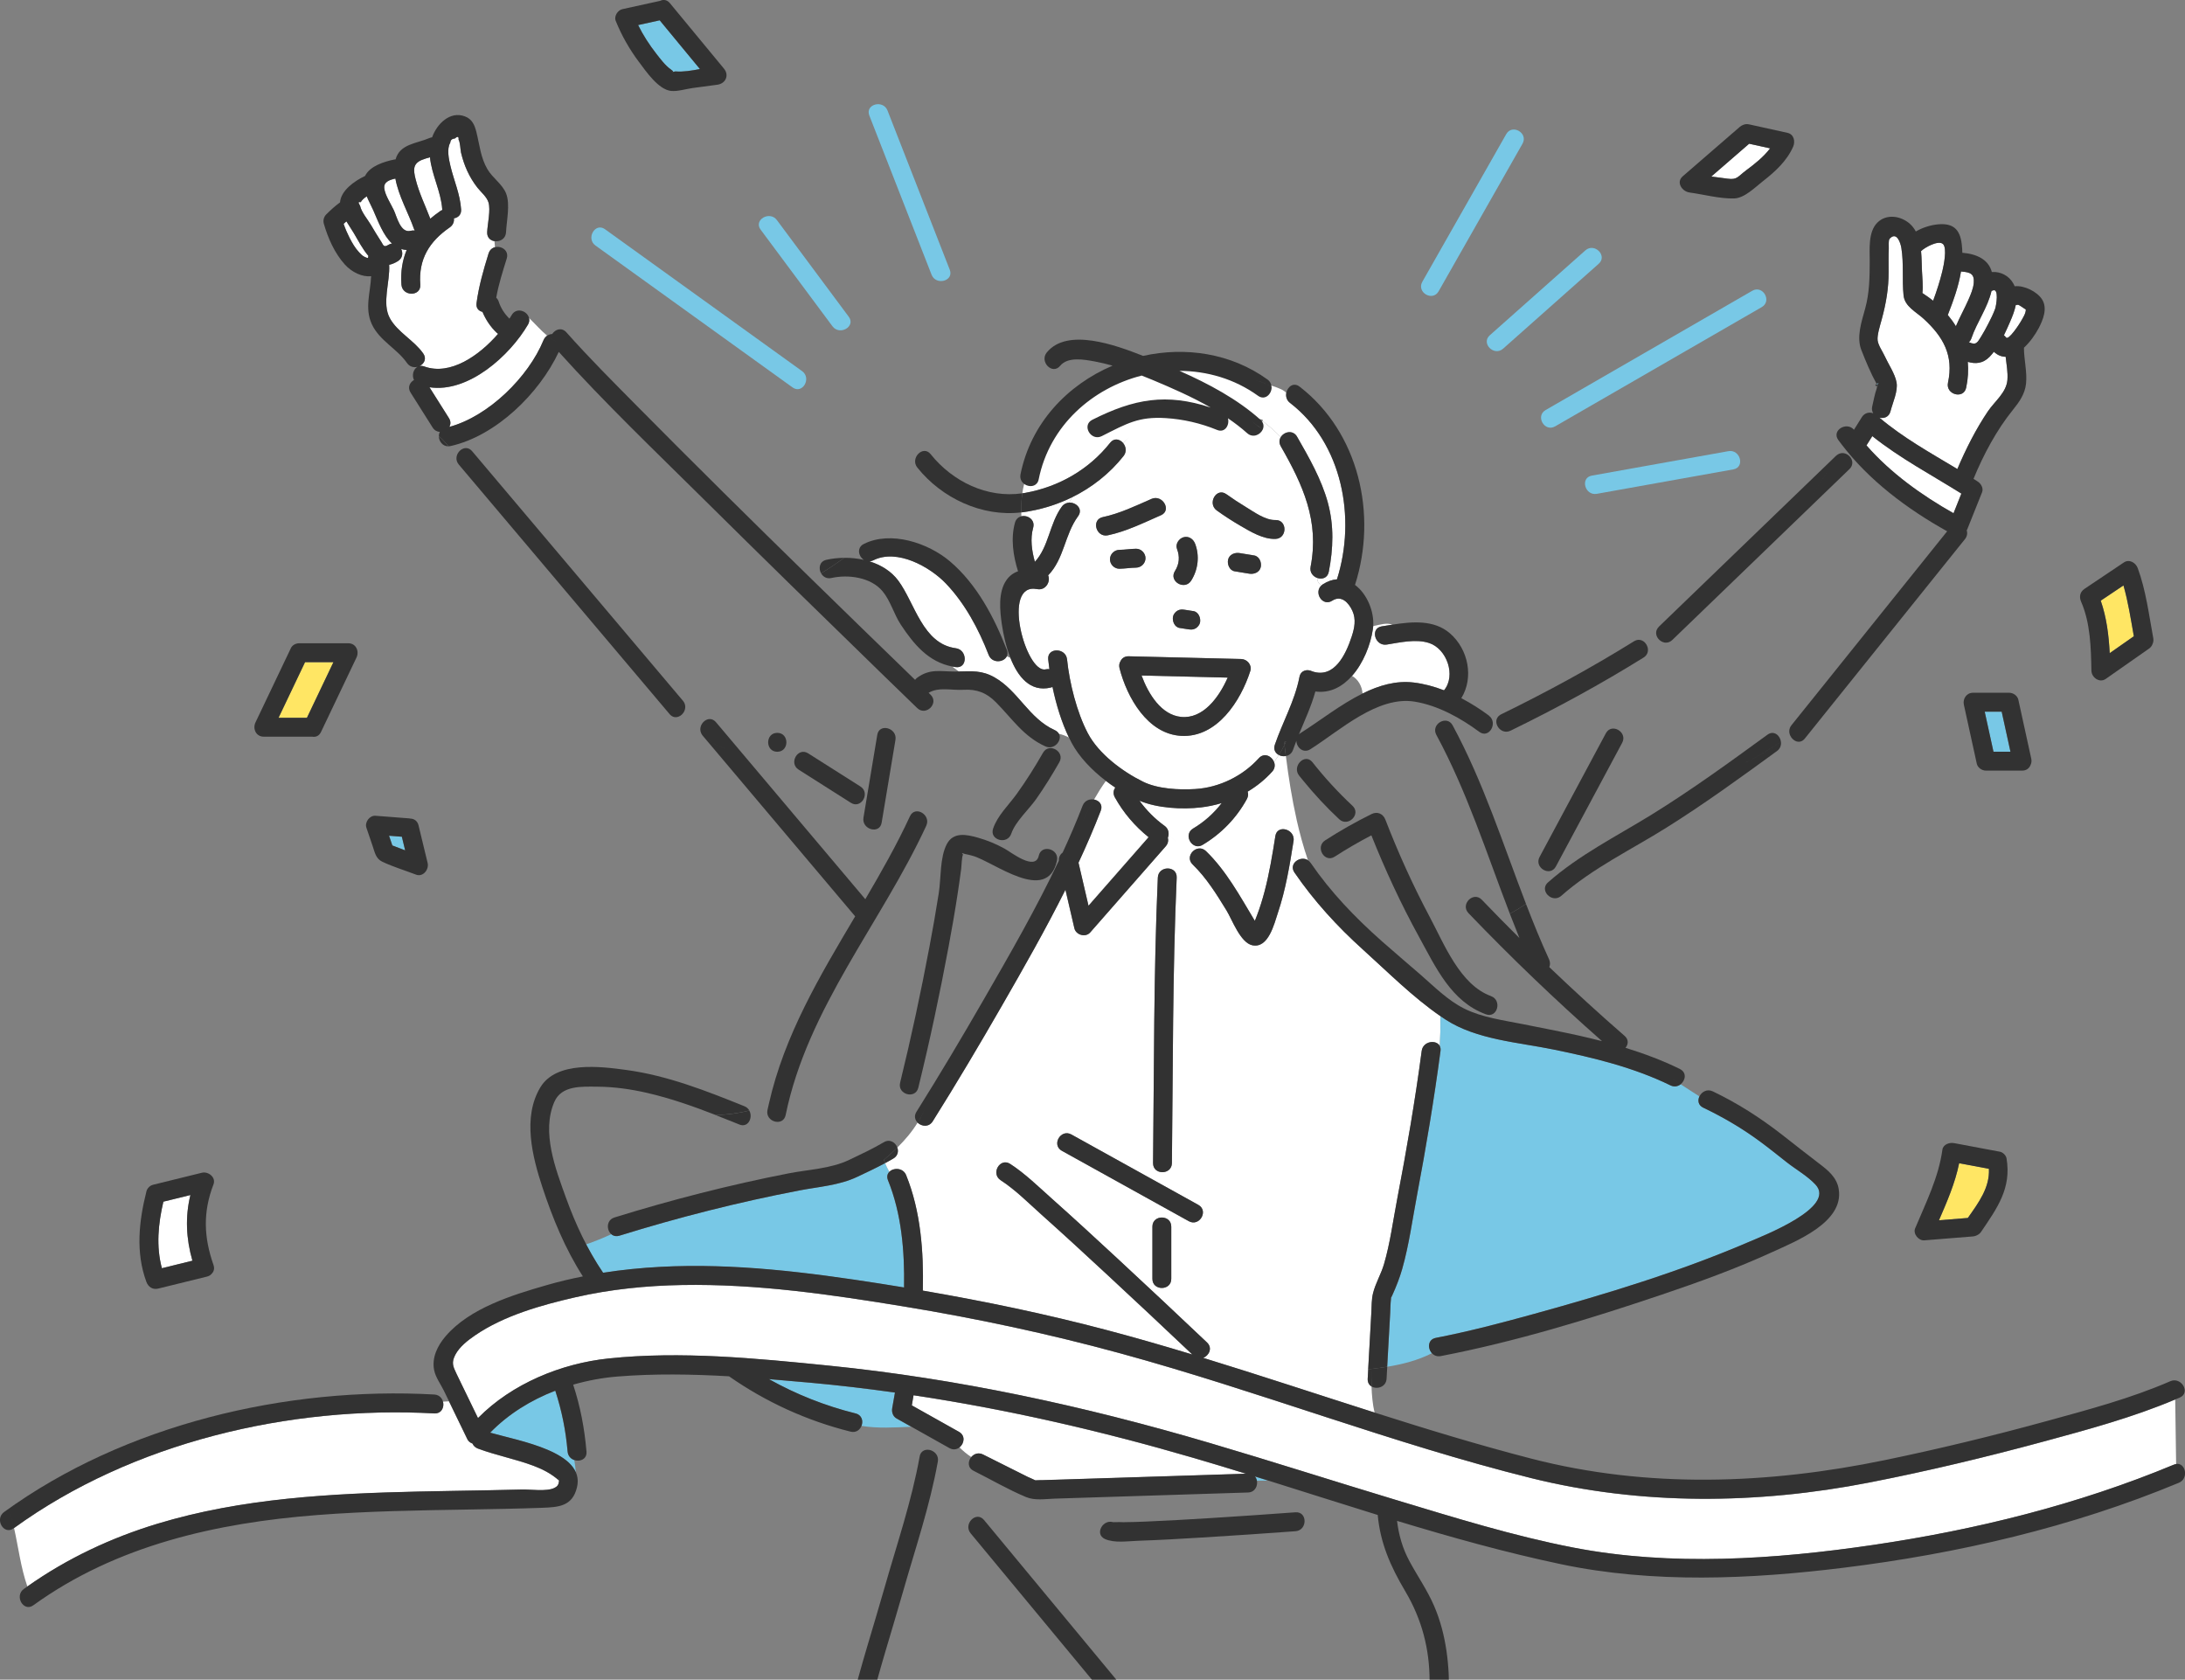 <svg width="255" height="196" viewBox="0 0 255 196" fill="none" xmlns="http://www.w3.org/2000/svg">
<rect x="0" y="0" width="255" height="196" fill="#808080" stroke="none"/>
<g clip-path="url(#clip0_1061_34096)">
<g clip-path="url(#clip1_1061_34096)">
<path d="M41.273 27.172C41.036 26.774 40.719 26.317 40.428 25.832C40.318 25.926 40.208 26.026 40.102 26.123C40.295 26.684 40.532 27.235 40.802 27.763C41.106 28.355 41.443 28.943 41.9 29.431C42.083 29.628 42.3 29.862 42.554 29.975C42.974 30.163 42.967 30.146 42.987 29.848C42.307 29.06 41.763 27.994 41.273 27.169V27.172Z" fill="white"/>
<path d="M221.334 44.608C221.527 45.647 220.883 46.984 220.63 47.993C220.46 48.668 219.863 48.868 219.339 48.738C222.111 51.084 225.317 52.865 228.433 54.733C229.417 52.41 230.605 50.055 232.006 47.986C232.8 46.813 234.155 45.821 234.275 44.327C234.345 43.462 234.172 42.543 234.068 41.634C233.601 41.634 233.137 41.464 232.694 41.053C232.533 41.26 232.37 41.461 232.193 41.641C231.416 42.436 230.545 42.486 229.651 42.229C229.738 43.201 229.684 44.211 229.461 45.246C229.161 46.636 227.039 46.045 227.339 44.661C228.026 41.474 226.782 39.302 224.51 37.214C223.596 36.371 222.288 35.77 222.155 34.47C221.964 32.636 222.195 30.768 221.898 28.934C221.801 28.342 221.351 26.965 220.53 27.861C220.37 28.038 220.44 28.756 220.43 28.974C220.393 29.892 220.406 30.818 220.41 31.737C220.416 33.668 220.113 35.406 219.609 37.264C219.409 37.999 219.049 39.121 219.129 39.726C219.205 40.318 219.726 41.046 219.969 41.584C220.383 42.496 221.147 43.616 221.334 44.611V44.608Z" fill="white"/>
<path d="M219.234 45.209C219.271 45.306 219.322 45.38 219.234 45.209V45.209Z" fill="#78C8E6"/>
<path d="M224.255 34.105C224.158 34.008 224.235 34.011 224.255 34.105V34.105Z" fill="#78C8E6"/>
<path d="M133.227 78.826C134.037 81.025 135.539 83.431 137.847 83.658C140.409 83.908 142.264 81.376 143.279 79.07C139.929 78.99 136.576 78.91 133.227 78.826Z" fill="white"/>
<path d="M219.099 44.956C219.112 44.892 219.132 44.839 219.159 44.815C219.353 44.645 219.166 44.698 219.016 44.799C219.039 44.839 219.059 44.886 219.082 44.926C219.089 44.936 219.092 44.946 219.099 44.956Z" fill="#78C8E6"/>
<path d="M219.149 45.049C219.132 45.022 219.115 44.989 219.098 44.955C219.092 44.985 219.085 45.016 219.078 45.049C219.098 45.049 219.125 45.049 219.149 45.049Z" fill="#78C8E6"/>
<path d="M228.901 57.599C225.411 55.41 221.728 53.465 218.505 50.893C218.279 51.253 218.055 51.614 217.828 51.975C220.627 55.186 224.29 57.809 227.984 59.891C228.287 59.126 228.594 58.364 228.898 57.599H228.901Z" fill="white"/>
<path d="M232.424 33.949C231.984 35.897 230.709 37.604 230.075 39.479C230.012 39.672 229.909 39.819 229.785 39.937C230.636 40.324 230.769 39.983 231.233 39.238C231.53 38.76 231.797 38.262 232.054 37.764C232.344 37.203 232.628 36.632 232.844 36.037C232.968 35.696 233.335 33.548 232.554 33.905C232.511 33.925 232.467 33.935 232.424 33.952V33.949Z" fill="white"/>
<path d="M228.862 31.677C228.585 33.401 227.978 35.069 227.32 36.756C227.671 37.174 227.988 37.611 228.264 38.066C228.708 37.013 229.269 36.028 229.732 34.968C229.993 34.37 230.293 33.669 230.35 33.01C230.433 31.981 229.979 31.767 228.952 31.691C228.922 31.691 228.895 31.68 228.865 31.674L228.862 31.677Z" fill="white"/>
<path d="M235.259 35.59C235.122 36.262 234.862 36.927 234.598 37.532C234.375 38.039 234.135 38.584 233.871 39.125C233.958 39.192 234.038 39.272 234.111 39.376C234.402 39.794 235.703 37.772 235.866 37.488C236.066 37.141 236.457 36.556 236.427 36.115C236.4 36.108 236.36 36.085 236.287 36.031C236.193 35.964 235.589 35.553 235.529 35.567C235.436 35.587 235.349 35.593 235.266 35.593L235.259 35.59Z" fill="white"/>
<path d="M224.363 34.149C224.363 34.166 224.36 34.176 224.357 34.193C224.4 34.226 224.453 34.263 224.52 34.306C224.904 34.55 225.264 34.818 225.611 35.092C226.028 33.956 226.405 32.799 226.689 31.63C226.829 31.049 227.282 28.94 226.749 28.462C226.225 27.994 224.637 28.867 224.203 29.301C224.28 30.093 224.277 30.895 224.31 31.61C224.347 32.432 224.457 33.327 224.367 34.146L224.363 34.149Z" fill="white"/>
<path d="M50.218 25.525C50.582 25.214 50.969 24.917 51.379 24.633C51.459 24.576 51.542 24.536 51.623 24.506C51.623 24.482 51.612 24.462 51.612 24.439C51.472 22.344 50.381 20.412 50.181 18.357C49.878 18.441 49.574 18.524 49.28 18.645C48.179 19.089 48.23 19.798 48.496 20.873C48.89 22.481 49.631 23.981 50.221 25.528L50.218 25.525Z" fill="white"/>
<path d="M146.676 172.783H147.997C147.48 172.623 146.963 172.459 146.449 172.299C146.566 172.436 146.643 172.603 146.679 172.783H146.676Z" fill="#78C8E6"/>
<path d="M104.126 164.289C104.24 163.698 104.343 163.103 104.44 162.509C101.16 162.051 97.864 161.66 94.555 161.359C92.957 161.215 91.345 161.072 89.731 160.941C92.89 162.712 96.283 164.059 99.843 164.944C100.587 165.128 100.753 165.837 100.536 166.391C102.445 166.709 104.41 166.572 106.341 166.495L104.63 165.536C104.183 165.285 104.033 164.767 104.123 164.289H104.126Z" fill="#78C8E6"/>
<path d="M61.614 37.891C59.519 41.473 54.688 45.887 50.121 45.195C50.878 46.395 51.636 47.591 52.39 48.79C52.627 49.168 52.603 49.532 52.44 49.823C57.027 48.58 61.671 43.995 63.429 39.708C63.526 39.471 63.679 39.294 63.86 39.177C63.099 38.546 62.442 37.774 61.741 37.105C61.804 37.346 61.781 37.617 61.618 37.897L61.614 37.891Z" fill="white"/>
<path d="M130.103 93.038C129.87 92.614 129.936 92.21 130.153 91.902C129.786 91.658 129.419 91.398 129.062 91.127C128.565 91.815 128.115 92.544 127.684 93.296C128.261 93.409 128.732 93.894 128.458 94.595C127.664 96.647 126.79 98.668 125.859 100.667C126.25 102.341 126.637 104.015 127.027 105.689C129.366 103.022 131.701 100.359 134.04 97.693C132.438 96.403 131.107 94.853 130.1 93.035L130.103 93.038Z" fill="white"/>
<path d="M70.381 148.528C72.6 148.181 74.838 147.957 77.077 147.84C85.671 147.385 94.272 148.475 102.746 149.801C103.667 149.945 104.587 150.095 105.505 150.246C105.575 145.985 105.215 141.648 103.63 137.735C103.46 137.318 103.56 136.973 103.793 136.743C103.597 136.405 103.423 136.068 103.293 135.73C102.235 136.299 101.141 136.813 100.064 137.321C97.935 138.33 95.573 138.474 93.274 138.918C86.188 140.278 79.189 142.052 72.296 144.194C71.906 144.315 71.582 144.221 71.349 144.024C70.378 144.468 69.4 144.866 68.406 145.207C69 146.346 69.654 147.459 70.381 148.528Z" fill="#78C8E6"/>
<path d="M148.462 90.037C147.628 90.962 146.657 91.741 145.599 92.372C145.686 92.63 145.676 92.927 145.509 93.234C144.292 95.46 142.517 97.284 140.345 98.581C139.611 99.019 138.924 98.504 138.75 97.866C138.637 97.441 138.75 96.963 139.234 96.676C140.548 95.891 141.663 94.892 142.574 93.706C141.786 93.943 140.975 94.113 140.155 94.21C137.943 94.474 135.07 94.307 132.972 93.432C133.789 94.551 134.763 95.54 135.898 96.359C136.245 96.609 136.382 96.963 136.375 97.308C136.645 97.625 136.919 97.986 137.282 98.17C136.919 97.989 136.648 97.629 136.375 97.308C136.375 97.458 136.345 97.608 136.288 97.749C136.372 98.073 136.315 98.434 136.038 98.751C133.099 102.103 130.159 105.454 127.22 108.805C126.68 109.424 125.562 109.1 125.379 108.318C125.032 106.817 124.681 105.32 124.334 103.82C122.022 108.441 119.457 112.942 116.895 117.396C114.289 121.924 111.62 126.418 108.844 130.842C108.397 131.554 107.55 131.45 107.09 131.002C106.432 132.072 105.628 133.021 104.721 133.913C104.874 134.354 104.781 134.878 104.26 135.186C103.944 135.373 103.62 135.553 103.293 135.73C103.423 136.068 103.597 136.405 103.793 136.743C104.29 136.248 105.395 136.262 105.752 137.147C107.45 141.337 107.8 146.042 107.697 150.613C114.913 151.856 122.073 153.343 129.165 155.218C132.512 156.103 135.834 157.062 139.147 158.068C135.834 154.927 132.505 151.806 129.155 148.702C126.643 146.373 124.128 144.054 121.572 141.772C120.037 140.402 118.513 138.855 116.781 137.732C115.594 136.963 116.701 135.052 117.892 135.827C119.647 136.967 121.205 138.5 122.763 139.887C125.345 142.186 127.888 144.528 130.426 146.881C133.923 150.122 137.402 153.383 140.862 156.664C141.543 157.309 141.092 158.205 140.412 158.459C147.101 160.507 153.746 162.719 160.416 164.844C160.192 163.862 160.099 162.836 160.062 161.793C159.782 161.626 159.592 161.326 159.615 160.888C159.635 160.524 159.655 160.159 159.675 159.795C159.305 159.839 158.934 159.879 158.564 159.922C158.934 159.882 159.305 159.839 159.675 159.795C159.798 157.597 159.918 155.398 160.042 153.199C160.085 152.441 160.059 151.642 160.242 150.907C160.529 149.748 161.18 148.678 161.517 147.532C162.237 145.08 162.577 142.44 163.058 139.934C164.159 134.197 165.153 128.433 165.92 122.639C166.074 121.473 167.645 121.282 168.039 122.074C168.099 120.888 168.112 119.695 168.112 118.572C164.886 116.357 161.947 113.4 159.058 110.797C156.058 108.094 153.359 105.143 151.074 101.809C150.367 100.779 151.751 99.804 152.639 100.368C152.115 98.838 151.685 97.264 151.324 95.67C151.214 96.325 151.091 96.98 150.934 97.625C150.981 97.782 150.997 97.953 150.967 98.143C150.52 100.967 150.053 103.81 149.139 106.527C148.722 107.766 148.045 110.723 146.143 110.306C144.755 110.002 143.791 107.302 143.147 106.253C141.986 104.361 140.795 102.433 139.191 100.883C138.17 99.894 139.728 98.337 140.749 99.323C143.097 101.591 144.712 104.572 146.38 107.345C146.387 107.359 146.417 107.402 146.454 107.456C146.534 107.262 146.61 107.065 146.684 106.867C147.037 105.945 147.328 105 147.581 104.047C148.145 101.915 148.502 99.734 148.846 97.558C149.036 96.349 150.644 96.633 150.937 97.629C151.094 96.984 151.218 96.329 151.328 95.674C150.771 93.201 150.377 90.685 150.067 88.226C149.786 88.276 149.493 88.236 149.249 88.106C149.069 88.383 148.879 88.65 148.685 88.911C148.822 89.265 148.792 89.683 148.469 90.04L148.462 90.037ZM135.124 102.407C135.187 100.99 137.389 100.987 137.326 102.407C136.835 113.497 136.895 124.624 136.769 135.72C136.752 137.141 134.55 137.141 134.567 135.72C134.693 124.624 134.637 113.497 135.124 102.407ZM136.692 149.233C136.692 150.653 134.49 150.653 134.49 149.233V143.142C134.49 141.722 136.692 141.722 136.692 143.142V149.233ZM139.848 140.599C141.089 141.287 139.978 143.192 138.737 142.504C133.799 139.767 128.862 137.03 123.924 134.29C122.683 133.602 123.794 131.697 125.035 132.386C129.973 135.122 134.91 137.859 139.848 140.599Z" fill="white"/>
<path d="M176.184 106.625C176.184 106.625 176.197 106.618 176.204 106.615C176.197 106.598 176.19 106.581 176.184 106.564V106.625Z" fill="#78C8E6"/>
<path d="M156.031 67.603C158.3 60.442 156.649 51.715 150.553 47.02C150.15 46.709 150.04 46.258 150.116 45.854C149.606 45.202 147.651 44.895 146.987 44.447C147.02 45.259 147.631 45.78 146.807 45.186C144.061 43.208 140.038 43.027 136.828 43.014C140.214 44.507 143.604 46.322 146.283 48.724C146.673 49.072 147.517 48.768 147.354 49.128C148.105 49.713 148.825 50.338 149.472 51.01C149.859 50.375 150.897 50.124 151.377 50.963C152.782 53.416 154.223 55.925 154.974 58.672C155.701 61.338 155.604 64.031 155.081 66.724C154.937 67.469 154.266 67.643 153.713 67.436C153.736 67.79 153.846 68.104 154.243 68.295C154.283 68.261 154.32 68.225 154.367 68.195C154.94 67.824 155.498 67.64 156.031 67.603Z" fill="white"/>
<path d="M122.834 80.161C122.768 80.191 122.694 80.218 122.614 80.234C120.215 80.796 118.771 78.941 117.917 76.769C117.777 76.713 117.637 76.646 117.5 76.576C117.163 77.317 115.772 77.451 115.375 76.422C114.22 73.431 112.622 70.437 110.397 68.105C108.529 66.147 104.685 63.988 101.913 65.385C101.763 65.462 101.616 65.499 101.473 65.509C102.804 65.923 104.012 66.651 104.832 67.761C106.767 70.367 107.671 75.135 111.538 75.643C112.926 75.827 112.939 78.032 111.538 77.849C111.398 77.829 111.261 77.805 111.124 77.778C111.381 77.975 111.638 78.169 111.898 78.356C113.396 78.326 114.587 78.209 116.045 79.035C118.851 80.622 120.059 83.836 123.091 85.203C123.328 85.31 123.482 85.46 123.572 85.634C123.982 85.711 124.369 85.868 124.739 86.062C123.882 84.274 123.248 82.206 122.824 80.161H122.834Z" fill="white"/>
<path d="M166.774 75.034C165.239 74.533 163.384 74.974 161.84 75.218C160.452 75.439 159.858 73.314 161.256 73.093C161.663 73.03 162.083 72.96 162.51 72.893C161.823 72.639 161.056 72.893 160.262 73.06C160.255 73.177 160.242 73.294 160.225 73.407C159.958 75.242 159.111 77.38 157.793 78.87C158.504 79.278 158.954 80.073 159.017 80.929C160.926 79.983 162.924 79.395 164.993 79.646C166.184 79.789 167.371 80.11 168.526 80.555C169.96 78.824 168.853 75.706 166.777 75.031L166.774 75.034Z" fill="white"/>
<path d="M66.237 169.396C66.017 166.89 65.563 164.655 64.799 162.289C61.957 163.385 59.318 165.012 57.199 167.188C60.102 168.016 66.007 169.049 67.201 171.819C67.171 171.348 67.101 170.87 67.028 170.385C66.627 170.255 66.284 169.924 66.237 169.393V169.396Z" fill="#78C8E6"/>
<path d="M56.85 27.099C56.893 26.15 57.28 24.506 57.003 23.62C56.793 22.949 56.146 22.454 55.712 21.899C54.758 20.68 54.151 19.307 53.797 17.803C53.737 17.546 53.694 16.54 53.514 16.306C53.554 15.922 53.404 15.878 53.063 16.172C52.74 16.189 52.566 16.353 52.546 16.657C52.112 17.375 52.383 18.602 52.563 19.367C52.973 21.098 53.69 22.635 53.81 24.436C53.854 25.064 53.444 25.411 52.97 25.482C53.013 25.862 52.886 26.263 52.489 26.537C50.091 28.198 48.826 30.246 49.046 33.217C49.15 34.634 46.948 34.624 46.844 33.217C46.734 31.713 46.958 30.373 47.455 29.177C47.228 29.164 47.018 29.124 46.818 29.06C47.045 29.528 46.991 30.133 46.424 30.484C46.064 30.707 45.727 30.841 45.413 30.905C45.533 32.909 44.532 35.395 45.5 37.15C46.394 38.77 48.319 39.719 49.39 41.253C49.824 41.871 49.487 42.469 48.956 42.723C49.123 42.69 49.307 42.696 49.514 42.77C52.539 43.866 55.922 41.504 58.124 38.961C58.078 38.927 58.031 38.897 57.987 38.857C57.247 38.162 56.69 37.323 56.303 36.398C55.869 36.301 55.532 35.967 55.609 35.382C55.872 33.391 56.419 31.499 57.013 29.585C57.143 29.167 57.437 28.933 57.767 28.85C57.744 28.619 57.721 28.385 57.704 28.148C57.23 28.071 56.823 27.724 56.85 27.102V27.099Z" fill="white"/>
<path d="M48.851 174.064C51.504 174.004 54.159 173.967 56.812 173.917C58.173 173.89 59.534 173.864 60.895 173.827C61.899 173.8 63.791 174.088 64.682 173.646C65.085 173.446 65.192 173.262 65.246 172.781C64.371 171.999 63.374 171.478 62.28 171.064C60.154 170.262 57.906 169.844 55.777 169.049C55.454 168.928 55.247 168.708 55.133 168.457C54.883 168.374 54.666 168.21 54.553 167.979C53.832 166.496 53.112 165.009 52.394 163.525C52.164 163.539 51.931 163.555 51.7 163.565C51.871 164.21 51.537 164.986 50.686 164.939C33.808 164.01 15.449 168.307 1.641 178.314C2.141 180.523 2.421 182.919 3.195 185.134C7.826 181.863 12.977 179.447 18.398 177.807C28.24 174.829 38.639 174.295 48.851 174.061V174.064Z" fill="white"/>
<path d="M129.564 51.664C130.035 51.073 130.692 51.243 131.072 51.698C132.477 50.124 138.368 46.672 143.529 48.376C142.092 46.288 136.72 44.263 134.505 43.337C134.085 43.164 133.661 42.99 133.237 42.826C127.482 44.3 122.485 48.647 121.217 54.935C121.063 55.691 120.37 55.858 119.812 55.634C119.559 56.245 119.402 56.897 119.309 57.565C119.412 57.548 119.515 57.542 119.619 57.522C123.562 56.82 127.069 54.808 129.564 51.664Z" fill="white"/>
<path d="M120.575 61.582C120.218 62.865 120.409 64.258 120.776 65.558C122.414 63.781 122.474 61.097 123.918 59.123C124.152 58.805 124.469 58.668 124.786 58.652C124.896 58.441 125.009 58.231 125.123 58.023C123.318 58.912 121.366 59.507 119.358 59.774C119.301 59.781 119.244 59.784 119.188 59.791C119.188 59.941 119.191 60.095 119.198 60.245C119.921 60.072 120.836 60.64 120.579 61.579L120.575 61.582Z" fill="white"/>
<path d="M157.827 71.278C157.383 70.309 156.529 69.417 155.475 70.098C154.327 70.84 153.27 69.112 154.24 68.294C153.843 68.103 153.733 67.789 153.71 67.435C153.226 67.255 152.829 66.784 152.956 66.139C153.99 60.809 152.072 56.612 149.476 52.078C149.253 51.687 149.293 51.306 149.473 51.009C148.826 50.337 148.105 49.712 147.354 49.128C147.074 49.742 146.203 50.147 145.54 49.549C144.846 48.927 144.092 48.349 143.298 47.811C143.511 48.593 142.961 49.549 142.03 49.171C140.092 48.379 138.073 47.918 136.041 47.791C134.016 48.68 132.475 50.127 131.07 51.7C131.404 52.098 131.527 52.713 131.12 53.224C129.499 55.266 127.434 56.89 125.122 58.029C125.009 58.236 124.895 58.443 124.785 58.657C125.602 58.617 126.42 59.416 125.819 60.241C124.231 62.413 124.208 65.2 122.323 67.144C122.64 67.846 122.053 68.949 121.032 68.748C116.801 67.92 119.734 78.649 122.029 78.111C122.189 78.074 122.336 78.071 122.47 78.094C122.416 77.71 122.37 77.329 122.33 76.955C122.186 75.541 124.388 75.558 124.531 76.955C124.812 79.695 125.672 83.136 126.957 85.569C128.225 87.975 130.984 90.03 133.392 91.219C135.121 92.075 137.593 92.195 139.488 92.078C142.297 91.904 145.032 90.561 146.907 88.483C147.535 87.788 148.419 88.229 148.679 88.914C148.872 88.653 149.063 88.386 149.243 88.108C148.846 87.898 148.586 87.474 148.776 86.912C149.687 84.246 151.111 81.79 151.648 79.003C151.805 78.194 152.582 78.057 153.156 78.352C155.732 79.217 157.07 76.347 157.743 74.295C158.074 73.293 158.281 72.273 157.827 71.281V71.278ZM137.122 66.633C137.643 65.808 137.699 64.949 137.359 64.044C137.149 63.482 137.596 62.834 138.127 62.687C138.737 62.52 139.271 62.901 139.481 63.456C140.015 64.869 139.825 66.469 139.024 67.743C138.267 68.939 136.362 67.833 137.122 66.63V66.633ZM136.902 71.923C136.962 71.659 137.179 71.398 137.409 71.264C137.683 71.104 137.953 71.107 138.257 71.154C138.597 71.208 138.937 71.258 139.278 71.311C139.885 71.405 140.165 72.14 140.045 72.668C139.985 72.932 139.768 73.192 139.538 73.326C139.264 73.486 138.994 73.483 138.69 73.436C138.35 73.383 138.01 73.333 137.669 73.279C137.062 73.186 136.782 72.451 136.902 71.923ZM128.708 60.338C130.657 59.934 132.562 59.015 134.383 58.219C135.671 57.658 136.789 59.559 135.494 60.124C133.509 60.993 131.424 62.022 129.296 62.467C127.911 62.754 127.324 60.629 128.712 60.341L128.708 60.338ZM129.539 65.267C129.539 64.665 130.046 64.171 130.64 64.164C131.291 64.154 131.935 64.044 132.585 64.037C133.182 64.03 133.686 64.548 133.686 65.14C133.686 65.731 133.179 66.236 132.585 66.242C131.935 66.252 131.291 66.362 130.64 66.369C130.043 66.376 129.539 65.858 129.539 65.267ZM145.917 78.298C144.792 81.81 142.043 86.073 137.886 85.873C133.936 85.679 131.531 81.406 130.653 77.981C130.57 77.653 130.627 77.376 130.767 77.155C130.92 76.825 131.234 76.574 131.718 76.587C136.098 76.694 140.475 76.798 144.856 76.905C145.543 76.921 146.14 77.6 145.917 78.301V78.298ZM147.138 66.172C146.998 66.794 146.35 67.034 145.783 66.941C145.219 66.847 144.655 66.754 144.092 66.663C143.484 66.563 143.201 65.838 143.324 65.307C143.464 64.685 144.112 64.445 144.679 64.538L146.37 64.816C146.977 64.916 147.261 65.641 147.138 66.172ZM148.842 62.888C147.411 62.931 145.957 62.045 144.766 61.354C143.821 60.802 142.897 60.208 142.01 59.569C140.866 58.751 141.967 56.836 143.121 57.665C143.858 58.193 144.622 58.691 145.396 59.162C146.35 59.74 147.675 60.716 148.842 60.682C150.264 60.639 150.257 62.847 148.842 62.888Z" fill="white"/>
<path d="M168.12 122.639C167.373 128.282 166.432 133.899 165.375 139.493C164.838 142.326 164.444 145.29 163.653 148.067C163.366 149.073 162.949 150.142 162.519 151.091C162.406 151.338 162.356 151.422 162.339 151.448C162.345 151.455 162.352 151.495 162.335 151.632C162.272 152.147 162.279 152.681 162.249 153.199C162.132 155.298 162.015 157.393 161.898 159.491C163.693 159.197 165.452 158.749 167.113 157.911C166.596 157.349 166.619 156.3 167.57 156.12C171.43 155.374 175.243 154.369 179.033 153.323C187.514 150.981 196.035 148.391 204.128 144.913C205.873 144.164 214.344 140.879 211.882 138.236C210.947 137.234 209.586 136.465 208.502 135.61C207.484 134.811 206.477 133.996 205.436 133.228C203.344 131.681 201.126 130.377 198.78 129.258C198.183 128.974 198.113 128.406 198.333 127.945C197.606 127.47 196.862 127.009 196.141 126.528C195.831 126.769 195.404 126.869 194.957 126.648C190.65 124.547 185.999 123.424 181.329 122.468C177.205 121.626 172.327 121.322 168.724 118.98C168.521 118.846 168.317 118.709 168.114 118.572C168.114 119.695 168.1 120.891 168.04 122.074C168.117 122.228 168.154 122.412 168.124 122.639H168.12Z" fill="#78C8E6"/>
<path d="M139.208 170.11C128.483 166.982 117.627 164.48 106.61 162.822C106.547 163.217 106.48 163.611 106.41 164.005C108.242 165.031 110.073 166.06 111.905 167.086C112.696 167.53 112.525 168.463 111.982 168.9C112.405 169.335 112.869 169.702 113.356 170.03C113.666 169.665 114.184 169.465 114.727 169.739C115.785 170.27 116.842 170.798 117.9 171.329C118.587 171.674 119.275 172.018 119.962 172.362C120.125 172.442 120.609 172.636 120.829 172.753C121.096 172.736 121.52 172.736 121.62 172.733C122.584 172.703 123.552 172.673 124.516 172.643C127.372 172.552 130.227 172.462 133.083 172.372C137.193 172.242 141.304 172.111 145.414 171.981C143.349 171.343 141.28 170.715 139.212 170.113L139.208 170.11Z" fill="white"/>
<path d="M42.035 24.045C42.182 24.75 42.896 25.592 43.263 26.203C43.66 26.865 44.054 27.533 44.474 28.178C44.744 28.589 44.751 28.927 45.318 28.576C45.465 28.486 45.608 28.435 45.749 28.415C44.711 27.46 44.117 25.792 43.553 24.519C43.346 24.052 43.04 23.494 42.799 22.912C42.502 23.109 42.236 23.34 42.099 23.594C41.862 23.547 41.792 23.604 41.892 23.761C41.939 23.854 41.989 23.948 42.032 24.045H42.035Z" fill="white"/>
<path d="M65.249 172.744C65.199 172.567 65.299 172.27 65.249 172.744V172.744Z" fill="#78C8E6"/>
<path d="M45.964 24.529C46.321 25.291 46.738 27.245 47.933 26.931C48.103 26.888 48.26 26.881 48.403 26.904C48.367 26.841 48.336 26.777 48.31 26.701C47.686 24.9 46.505 22.861 46.145 20.84C45.461 20.987 44.77 21.224 44.85 21.966C44.934 22.765 45.621 23.794 45.968 24.532L45.964 24.529Z" fill="white"/>
<path d="M50.685 162.729C33.444 161.78 14.574 166.204 0.475 176.442C-0.662 177.267 0.435 179.182 1.586 178.347C1.603 178.333 1.62 178.323 1.636 178.31C1.493 177.675 1.329 177.054 1.133 176.455C1.333 177.054 1.493 177.672 1.636 178.31C15.445 168.302 33.804 164.005 50.682 164.934C52.097 165.011 52.093 162.806 50.682 162.729H50.685Z" fill="#323232"/>
<path d="M145.783 66.945C146.35 67.039 146.997 66.798 147.137 66.177C147.258 65.646 146.977 64.921 146.37 64.82L144.679 64.543C144.112 64.449 143.468 64.69 143.324 65.311C143.204 65.843 143.484 66.568 144.091 66.668C144.655 66.762 145.219 66.855 145.783 66.945Z" fill="#323232"/>
<path d="M133.686 65.138C133.686 64.546 133.182 64.028 132.585 64.035C131.934 64.045 131.291 64.156 130.64 64.162C130.046 64.169 129.539 64.663 129.539 65.265C129.539 65.866 130.043 66.374 130.64 66.368C131.291 66.358 131.934 66.247 132.585 66.24C133.179 66.234 133.686 65.739 133.686 65.138Z" fill="#323232"/>
<path d="M139.023 67.747C139.827 66.474 140.017 64.873 139.48 63.46C139.27 62.902 138.736 62.521 138.126 62.691C137.592 62.838 137.145 63.487 137.358 64.048C137.702 64.954 137.642 65.812 137.121 66.638C136.361 67.841 138.266 68.95 139.023 67.75V67.747Z" fill="#323232"/>
<path d="M137.67 73.28C138.01 73.334 138.35 73.384 138.69 73.437C138.994 73.484 139.264 73.487 139.538 73.327C139.765 73.193 139.985 72.929 140.045 72.669C140.165 72.141 139.885 71.406 139.278 71.312C138.937 71.259 138.597 71.208 138.257 71.155C137.953 71.108 137.683 71.105 137.409 71.265C137.183 71.399 136.962 71.663 136.902 71.924C136.782 72.451 137.062 73.186 137.67 73.28Z" fill="#323232"/>
<path d="M130.769 77.154C130.632 77.374 130.572 77.655 130.655 77.979C131.533 81.404 133.938 85.678 137.888 85.871C142.042 86.075 144.794 81.808 145.919 78.296C146.142 77.595 145.545 76.916 144.858 76.9C140.477 76.793 136.1 76.689 131.72 76.582C131.239 76.572 130.926 76.82 130.769 77.15V77.154ZM137.845 83.659C135.536 83.432 134.038 81.026 133.224 78.828C136.574 78.908 139.927 78.988 143.276 79.072C142.262 81.377 140.407 83.91 137.845 83.659Z" fill="#323232"/>
<path d="M102.893 96.001C103.43 92.78 103.967 89.555 104.505 86.334C104.735 84.948 102.613 84.35 102.383 85.749C101.846 88.971 101.308 92.195 100.771 95.416C100.541 96.803 102.663 97.401 102.893 96.001Z" fill="#323232"/>
<path d="M51.215 50.902C51.215 51.48 51.648 52.092 52.333 52.082C51.999 51.664 51.635 51.263 51.215 50.902Z" fill="#323232"/>
<path d="M123.58 85.633C123.163 85.553 122.719 85.553 122.235 85.677C122.719 85.556 123.163 85.556 123.58 85.633C123.49 85.463 123.336 85.309 123.099 85.202C120.064 83.836 118.859 80.621 116.053 79.034C114.592 78.209 113.401 78.326 111.906 78.356C113.208 79.288 114.582 80.016 116.364 79.793C114.582 80.016 113.204 79.288 111.906 78.356C111.736 78.359 111.566 78.362 111.389 78.362C109.698 78.359 108.524 78.008 107.042 79.084C106.939 79.158 106.862 79.245 106.795 79.332C102.739 75.405 98.695 71.469 94.655 67.523C94.552 67.57 94.451 67.62 94.348 67.663C94.451 67.62 94.555 67.57 94.655 67.523C87.826 60.85 81.03 54.141 74.314 47.351C71.532 44.537 68.726 41.734 66.097 38.777C65.546 38.159 64.796 38.433 64.445 38.974C64.239 38.987 64.035 39.051 63.858 39.168C64.312 39.542 64.799 39.87 65.356 40.093C64.799 39.87 64.309 39.545 63.858 39.168C63.678 39.285 63.528 39.462 63.428 39.699C61.67 43.986 57.026 48.574 52.438 49.813C52.605 49.523 52.629 49.159 52.389 48.781C51.631 47.581 50.874 46.385 50.12 45.186C54.687 45.881 59.518 41.463 61.613 37.881C61.777 37.601 61.8 37.33 61.736 37.09C61.483 36.846 61.223 36.615 60.949 36.411C61.223 36.615 61.48 36.846 61.736 37.09C61.523 36.271 60.265 35.82 59.712 36.769C59.631 36.906 59.545 37.046 59.455 37.186C58.887 36.625 58.454 35.973 58.207 35.208C58.143 35.011 58.037 34.857 57.913 34.74C58.184 33.183 58.674 31.666 59.141 30.163C59.561 28.803 57.436 28.221 57.019 29.578C56.429 31.493 55.882 33.384 55.615 35.375C55.538 35.96 55.875 36.294 56.309 36.391C56.696 37.317 57.256 38.155 57.993 38.85C58.037 38.891 58.083 38.924 58.13 38.954C55.925 41.5 52.542 43.859 49.519 42.763C49.312 42.69 49.129 42.683 48.962 42.716C49.493 42.462 49.826 41.864 49.396 41.246C48.322 39.712 46.397 38.764 45.506 37.143C44.538 35.389 45.539 32.899 45.419 30.898C45.736 30.834 46.07 30.697 46.43 30.477C46.997 30.126 47.047 29.521 46.824 29.053C47.024 29.117 47.234 29.157 47.461 29.17C46.964 30.37 46.74 31.706 46.85 33.21C46.954 34.617 49.156 34.627 49.052 33.21C48.835 30.24 50.096 28.191 52.495 26.531C52.889 26.257 53.019 25.856 52.976 25.475C53.453 25.405 53.86 25.057 53.816 24.429C53.696 22.628 52.979 21.091 52.569 19.36C52.389 18.595 52.118 17.369 52.552 16.65C52.572 16.346 52.745 16.182 53.069 16.166C53.409 15.871 53.559 15.915 53.519 16.299C53.7 16.533 53.74 17.539 53.803 17.796C54.157 19.3 54.764 20.673 55.718 21.893C56.152 22.447 56.799 22.942 57.009 23.614C57.283 24.499 56.896 26.14 56.856 27.092C56.792 28.512 58.994 28.509 59.058 27.092C59.118 25.765 59.561 23.844 59.068 22.584C58.641 21.495 57.489 20.767 56.896 19.764C56.085 18.391 55.978 16.921 55.598 15.414C55.394 14.605 55.114 13.907 54.263 13.583C52.515 12.914 50.977 14.475 50.43 16.022C50.333 16.039 50.237 16.062 50.136 16.102C48.595 16.764 46.657 16.797 46.166 18.598C46.123 18.602 46.083 18.602 46.04 18.611C44.885 18.845 43.191 19.353 42.613 20.513C42.61 20.519 42.607 20.529 42.603 20.536C41.342 21.128 39.784 22.244 39.684 23.617C39.107 24.035 38.577 24.519 38.073 25.02C37.799 25.298 37.682 25.715 37.789 26.093C38.276 27.787 39.06 29.561 40.251 30.874C41.082 31.79 42.296 32.345 43.311 32.231C43.241 34.119 42.533 35.967 43.391 37.825C44.282 39.759 46.313 40.661 47.498 42.359C47.811 42.81 48.292 42.913 48.715 42.807C48.231 43.084 48.045 43.806 48.315 44.344C47.828 44.618 47.531 45.199 47.915 45.81C48.775 47.17 49.633 48.534 50.493 49.894C50.71 50.234 51.021 50.385 51.334 50.402C51.254 50.552 51.218 50.722 51.221 50.896C51.641 51.257 52.005 51.655 52.338 52.076C52.419 52.076 52.502 52.069 52.592 52.049C57.86 50.869 62.907 45.968 65.213 41.066C70.578 47.023 76.406 52.594 82.097 58.227C88.9 64.963 95.746 71.656 102.612 78.329C104.086 79.763 105.564 81.199 107.046 82.629C108.067 83.615 109.625 82.058 108.604 81.069C108.527 80.996 108.45 80.919 108.373 80.845C109.574 80.137 111.039 80.575 112.407 80.494C114.012 80.397 115.139 80.838 116.26 81.978C118.139 83.886 119.466 85.957 122.002 87.097C123.049 87.568 123.987 86.388 123.593 85.623L123.58 85.633ZM49.279 18.642C49.573 18.521 49.876 18.438 50.18 18.354C50.377 20.409 51.471 22.34 51.611 24.436C51.611 24.459 51.621 24.479 51.621 24.502C51.541 24.532 51.461 24.573 51.378 24.629C50.967 24.913 50.58 25.211 50.217 25.521C49.629 23.978 48.889 22.474 48.492 20.867C48.228 19.791 48.178 19.083 49.276 18.638L49.279 18.642ZM46.143 20.84C46.507 22.862 47.684 24.9 48.308 26.701C48.335 26.774 48.365 26.841 48.402 26.905C48.258 26.881 48.101 26.888 47.931 26.932C46.737 27.246 46.32 25.294 45.963 24.529C45.619 23.791 44.929 22.762 44.845 21.963C44.769 21.221 45.456 20.987 46.14 20.837L46.143 20.84ZM42.553 29.976C42.3 29.862 42.083 29.628 41.899 29.431C41.442 28.943 41.105 28.355 40.802 27.764C40.532 27.236 40.295 26.688 40.101 26.123C40.208 26.023 40.315 25.926 40.428 25.832C40.718 26.317 41.039 26.774 41.272 27.172C41.766 27.997 42.306 29.063 42.987 29.852C42.967 30.149 42.97 30.166 42.553 29.979V29.976ZM44.472 28.178C44.048 27.533 43.654 26.865 43.261 26.203C42.894 25.588 42.183 24.75 42.033 24.045C41.986 23.951 41.94 23.854 41.893 23.761C41.793 23.604 41.863 23.55 42.1 23.593C42.236 23.34 42.503 23.109 42.8 22.912C43.044 23.493 43.351 24.048 43.554 24.519C44.115 25.792 44.712 27.459 45.749 28.415C45.609 28.435 45.466 28.485 45.319 28.576C44.752 28.926 44.745 28.589 44.475 28.178H44.472Z" fill="#323232"/>
<path d="M79.699 81.77C72.526 73.279 65.353 64.789 58.18 56.298C57.156 55.085 56.128 53.869 55.104 52.656C54.413 51.837 53.366 52.526 53.276 53.375C53.246 53.652 53.322 53.949 53.546 54.213C60.719 62.704 67.892 71.194 75.065 79.685C76.089 80.898 77.116 82.114 78.141 83.327C78.654 83.935 79.368 83.708 79.735 83.203C80.022 82.809 80.096 82.241 79.699 81.766V81.77Z" fill="#323232"/>
<path d="M100.415 91.778C98.383 90.488 96.348 89.198 94.316 87.909C93.115 87.147 92.011 89.055 93.205 89.813C95.237 91.103 97.272 92.393 99.304 93.683C100.505 94.445 101.609 92.537 100.415 91.778Z" fill="#323232"/>
<path d="M106.198 95.246C104.663 98.564 102.851 101.759 100.986 104.93C95.178 98.046 89.367 91.16 83.558 84.276C82.721 83.284 81.356 84.51 81.827 85.553C82.751 86.455 83.802 87.207 85.176 87.514C83.805 87.21 82.751 86.458 81.827 85.553C81.87 85.65 81.923 85.743 82 85.837C87.935 92.867 93.87 99.901 99.802 106.931C95.679 113.878 91.535 120.811 89.74 128.771C89.683 129.025 89.62 129.279 89.567 129.536C89.283 130.922 91.405 131.514 91.689 130.121C94.251 117.61 102.841 107.72 108.099 96.359C108.69 95.079 106.795 93.957 106.198 95.246Z" fill="#323232"/>
<path d="M103.298 135.732C103.625 135.555 103.949 135.378 104.266 135.187C104.786 134.88 104.879 134.358 104.726 133.914C104.236 134.399 103.712 134.866 103.168 135.331C103.201 135.464 103.248 135.595 103.298 135.728V135.732Z" fill="#323232"/>
<path d="M103.166 135.334C103.04 135.444 102.916 135.554 102.786 135.661C102.916 135.551 103.036 135.444 103.166 135.334C103.163 135.32 103.156 135.307 103.153 135.294C103.153 135.307 103.16 135.32 103.166 135.334C103.71 134.866 104.234 134.398 104.724 133.917C104.518 133.322 103.857 132.871 103.153 133.286C101.855 134.054 100.461 134.702 99.103 135.351C96.924 136.39 94.345 136.47 91.993 136.931C85.144 138.274 78.378 140.002 71.709 142.07C70.361 142.488 70.935 144.62 72.293 144.195C79.186 142.053 86.185 140.282 93.271 138.919C95.573 138.478 97.932 138.331 100.06 137.322C101.138 136.811 102.236 136.299 103.29 135.731C103.24 135.598 103.193 135.467 103.16 135.334H103.166Z" fill="#323232"/>
<path d="M148.68 88.908C148.206 89.54 147.702 90.141 147.192 90.82C147.699 90.141 148.206 89.54 148.68 88.908C148.419 88.227 147.535 87.782 146.908 88.477C145.036 90.555 142.297 91.902 139.488 92.073C137.593 92.189 135.121 92.066 133.393 91.214C130.984 90.024 128.225 87.969 126.957 85.564C125.676 83.131 124.812 79.689 124.532 76.949C124.389 75.553 122.187 75.536 122.33 76.949C122.367 77.324 122.417 77.704 122.47 78.089C122.333 78.069 122.187 78.069 122.03 78.106C119.735 78.643 116.802 67.914 121.032 68.743C122.053 68.943 122.64 67.841 122.323 67.139C124.208 65.194 124.232 62.408 125.82 60.236C126.424 59.41 125.603 58.612 124.786 58.652C124.309 59.577 123.865 60.536 123.338 61.415C123.865 60.536 124.305 59.577 124.786 58.652C124.469 58.665 124.152 58.806 123.918 59.123C122.477 61.098 122.414 63.784 120.775 65.558C120.408 64.259 120.218 62.865 120.575 61.582C120.836 60.643 119.918 60.075 119.194 60.249C118.86 60.329 118.57 60.566 118.45 60.998C117.943 62.835 118.237 64.847 118.81 66.665C118.29 66.848 117.823 67.169 117.456 67.694C116.465 69.107 116.689 71.289 116.925 72.886C117.089 73.972 117.389 75.432 117.92 76.772C118.774 78.941 120.215 80.799 122.617 80.237C122.697 80.217 122.771 80.194 122.837 80.164C123.261 82.209 123.891 84.277 124.752 86.065C124.852 86.275 124.956 86.482 125.062 86.683C125.93 88.317 127.415 89.867 129.069 91.13C129.426 91.401 129.79 91.662 130.16 91.906C129.943 92.21 129.873 92.617 130.11 93.042C131.118 94.859 132.449 96.406 134.05 97.7C131.712 100.366 129.376 103.029 127.038 105.695C126.647 104.021 126.26 102.347 125.87 100.673C126.801 98.675 127.675 96.654 128.469 94.602C128.739 93.9 128.269 93.416 127.695 93.302C127.068 94.401 126.49 95.554 125.913 96.707C126.49 95.554 127.064 94.401 127.695 93.302C127.181 93.202 126.584 93.399 126.347 94.017C125.633 95.865 124.849 97.686 124.015 99.49C123.735 99.694 123.545 100.022 123.575 100.433C120.936 106.003 117.836 111.383 114.777 116.689C112.245 121.083 109.649 125.446 106.954 129.74C106.647 130.231 106.783 130.702 107.1 131.013C107.407 130.512 107.691 129.987 107.934 129.423C107.694 129.987 107.411 130.512 107.1 131.013C107.561 131.464 108.408 131.565 108.855 130.853C111.634 126.429 114.3 121.935 116.905 117.407C119.468 112.956 122.033 108.452 124.345 103.831C124.696 105.331 125.042 106.828 125.389 108.328C125.57 109.107 126.687 109.431 127.231 108.816C130.17 105.465 133.109 102.113 136.049 98.762C136.326 98.445 136.379 98.084 136.299 97.76C136.352 97.619 136.382 97.469 136.386 97.319C136.105 96.991 135.828 96.71 135.458 96.71C135.828 96.71 136.109 96.994 136.386 97.319C136.392 96.974 136.259 96.62 135.909 96.37C134.771 95.548 133.8 94.558 132.983 93.442C135.081 94.315 137.954 94.482 140.166 94.221C140.986 94.124 141.794 93.954 142.584 93.716C141.673 94.903 140.559 95.905 139.245 96.687C138.758 96.978 138.648 97.456 138.761 97.877C138.934 98.515 139.622 99.029 140.356 98.592C142.531 97.295 144.302 95.471 145.52 93.245C145.687 92.938 145.697 92.641 145.61 92.383C146.668 91.752 147.639 90.973 148.473 90.048C148.796 89.69 148.823 89.272 148.69 88.918L148.68 88.908Z" fill="#323232"/>
<path d="M148.659 102.582C149.864 101.075 150.508 99.377 150.931 97.623C150.641 96.627 149.033 96.344 148.84 97.553C148.496 99.728 148.139 101.91 147.575 104.042C147.322 104.998 147.031 105.943 146.678 106.862C146.604 107.059 146.528 107.256 146.448 107.45C146.411 107.397 146.384 107.353 146.374 107.34C144.709 104.567 143.091 101.586 140.743 99.317C139.722 98.332 138.164 99.889 139.185 100.878C140.789 102.428 141.98 104.356 143.141 106.247C143.785 107.297 144.753 109.996 146.137 110.301C148.036 110.718 148.716 107.761 149.133 106.521C150.047 103.805 150.514 100.961 150.961 98.138C150.991 97.951 150.975 97.777 150.928 97.62C150.504 99.374 149.86 101.068 148.656 102.579L148.659 102.582Z" fill="#323232"/>
<path d="M118.021 97.285C118.495 95.872 120.076 94.455 120.93 93.239C121.901 91.852 122.792 90.418 123.629 88.948C124.333 87.715 122.431 86.603 121.727 87.836C120.783 89.486 119.772 91.097 118.661 92.641C117.721 93.95 116.42 95.15 115.899 96.697C115.445 98.044 117.571 98.622 118.021 97.282V97.285Z" fill="#323232"/>
<path d="M107.17 126.93C108.508 121.486 109.679 115.993 110.703 110.483C111.09 108.415 111.45 106.34 111.767 104.258C111.914 103.289 112.054 102.317 112.181 101.344C112.217 101.074 112.241 99.924 112.394 99.727C112.187 99.54 112.257 99.517 112.604 99.654C112.915 99.707 113.225 99.781 113.528 99.871C115.944 100.543 122.209 105.578 123.35 100.442C123.657 99.059 121.535 98.468 121.228 99.858C120.821 101.692 117.996 99.443 117.228 99.022C116.251 98.484 115.19 98.046 114.116 97.746C112.795 97.378 111.263 97.051 110.499 98.498C109.675 100.061 109.832 102.481 109.562 104.208C109.238 106.29 108.871 108.365 108.481 110.436C107.477 115.766 106.339 121.079 105.048 126.345C104.711 127.722 106.833 128.31 107.17 126.93Z" fill="#323232"/>
<path d="M157.846 94.034C156.158 92.457 154.6 90.76 153.169 88.945C152.292 87.833 150.744 89.403 151.611 90.506C151.768 90.703 151.931 90.894 152.088 91.091C152.161 90.753 152.238 90.416 152.328 90.088C152.238 90.419 152.161 90.753 152.088 91.091C153.389 92.684 154.784 94.192 156.288 95.595C157.323 96.564 158.884 95.007 157.846 94.034Z" fill="#323232"/>
<path d="M196.064 124.748C194.006 123.742 191.877 122.943 189.705 122.272C190.029 121.881 190.102 121.316 189.605 120.885C186.609 118.279 183.68 115.599 180.811 112.856C180.921 112.588 180.931 112.274 180.784 111.95C179.81 109.825 178.933 107.66 178.092 105.481C177.482 105.892 176.858 106.286 176.2 106.617C176.567 107.57 176.941 108.515 177.325 109.461C175.844 107.991 174.379 106.5 172.934 104.993C171.95 103.968 170.395 105.528 171.376 106.554C176.361 111.753 181.562 116.735 186.966 121.497C186.029 121.253 185.085 121.029 184.137 120.818C182.016 120.35 179.88 119.946 177.748 119.515C175.473 119.057 172.978 118.74 170.886 117.697C168.931 116.722 167.363 115.108 165.728 113.691C164.237 112.398 162.726 111.125 161.248 109.815C158.152 107.072 155.316 104.125 152.967 100.703C152.87 100.559 152.754 100.452 152.63 100.376C151.743 99.814 150.358 100.787 151.065 101.816C153.354 105.15 156.05 108.098 159.049 110.804C161.935 113.407 164.877 116.361 168.104 118.58C168.104 118.392 168.104 118.209 168.104 118.025C168.104 118.205 168.104 118.392 168.104 118.58C168.307 118.72 168.511 118.857 168.714 118.987C172.32 121.329 177.198 121.63 181.318 122.476C185.989 123.431 190.64 124.557 194.947 126.656C195.394 126.873 195.821 126.776 196.131 126.535C195.577 126.168 195.037 125.787 194.526 125.376C195.037 125.787 195.581 126.164 196.131 126.535C196.702 126.091 196.882 125.155 196.058 124.754L196.064 124.748Z" fill="#323232"/>
<path d="M169.529 84.641C168.855 83.391 166.951 84.504 167.628 85.754C171.211 92.373 173.486 99.557 176.182 106.564C176.182 106.564 176.195 106.598 176.202 106.614C176.859 106.283 177.483 105.889 178.093 105.478C175.394 98.465 173.119 91.277 169.529 84.641Z" fill="#323232"/>
<path d="M159.679 159.791C159.659 160.156 159.639 160.52 159.619 160.884C159.596 161.322 159.786 161.619 160.066 161.79C160.043 161.115 160.039 160.433 160.039 159.748C159.919 159.761 159.799 159.778 159.679 159.791Z" fill="#323232"/>
<path d="M168.036 122.074C167.982 123.08 167.896 124.072 167.742 125.001C167.896 124.072 167.982 123.076 168.036 122.074C167.642 121.282 166.071 121.476 165.917 122.639C165.15 128.433 164.156 134.193 163.055 139.934C162.574 142.44 162.234 145.08 161.513 147.532C161.177 148.678 160.526 149.747 160.239 150.907C160.056 151.645 160.082 152.441 160.039 153.199C159.915 155.398 159.795 157.596 159.672 159.795C159.792 159.782 159.912 159.765 160.032 159.752C160.032 159.685 160.032 159.618 160.032 159.554C160.032 159.621 160.032 159.688 160.032 159.752C160.656 159.675 161.277 159.591 161.89 159.491C162.007 157.393 162.124 155.298 162.241 153.199C162.271 152.681 162.264 152.147 162.328 151.632C162.344 151.495 162.341 151.455 162.331 151.448C162.351 151.425 162.398 151.341 162.511 151.091C162.941 150.142 163.362 149.072 163.645 148.067C164.436 145.29 164.83 142.326 165.367 139.493C166.424 133.899 167.365 128.282 168.112 122.639C168.143 122.411 168.106 122.228 168.029 122.074H168.036Z" fill="#323232"/>
<path d="M160.066 161.791C160.693 162.168 161.767 161.864 161.821 160.885C161.847 160.421 161.871 159.953 161.897 159.488C161.28 159.589 160.66 159.672 160.039 159.749C160.039 160.431 160.039 161.116 160.066 161.791Z" fill="#323232"/>
<path d="M108.716 169.266C108.155 169.039 107.464 169.206 107.328 169.967C106.404 175.137 104.659 180.242 103.224 185.288C101.903 189.939 100.392 194.574 99.254 199.275C99.087 199.967 99.538 200.458 100.068 200.605C100.001 199.913 99.938 199.215 99.848 198.516C99.935 199.215 100.001 199.913 100.068 200.605C100.599 200.748 101.209 200.551 101.376 199.863C102.513 195.162 104.021 190.527 105.346 185.876C106.781 180.834 108.525 175.728 109.449 170.556C109.563 169.924 109.183 169.46 108.712 169.269L108.716 169.266Z" fill="#323232"/>
<path d="M181.578 101.114C184.157 96.302 186.736 91.491 189.315 86.679C189.985 85.43 188.083 84.314 187.413 85.567C184.834 90.378 182.255 95.19 179.676 100.001C179.006 101.251 180.907 102.367 181.578 101.114Z" fill="#323232"/>
<path d="M191.785 74.834C190.487 76.097 189.273 77.527 187.561 77.955C189.276 77.527 190.491 76.097 191.785 74.834C191.488 74.633 191.098 74.583 190.694 74.834C185.68 77.951 180.485 80.771 175.181 83.361C175.124 83.388 175.081 83.421 175.034 83.451C175.051 83.458 175.067 83.458 175.084 83.465C175.067 83.458 175.051 83.455 175.034 83.451C174.013 84.146 175.081 85.857 176.295 85.262C181.6 82.673 186.794 79.853 191.808 76.735C192.609 76.237 192.382 75.228 191.788 74.83L191.785 74.834Z" fill="#323232"/>
<path d="M214.39 53.094C213.529 54.969 212.101 56.63 211.047 58.474C212.101 56.626 213.529 54.969 214.39 53.094C214.353 53.121 214.317 53.145 214.283 53.178C207.391 59.824 200.498 66.473 193.609 73.119C193.475 73.25 193.389 73.39 193.335 73.53C193.816 73.206 194.333 72.952 194.903 72.809C194.333 72.952 193.816 73.21 193.335 73.53C192.988 74.473 194.279 75.535 195.167 74.68C202.059 68.034 208.952 61.384 215.841 54.738C216.829 53.786 215.411 52.306 214.39 53.094Z" fill="#323232"/>
<path d="M203.708 88.982C205.086 88.29 206.467 87.455 207.845 86.566C207.755 85.828 207.024 85.183 206.27 85.734C201.85 88.952 197.423 92.173 192.769 95.05C188.655 97.593 184.305 99.748 180.655 102.972C180.311 103.277 180.244 103.641 180.341 103.968C180.548 104.657 181.492 105.164 182.213 104.533C185.883 101.292 190.35 99.17 194.473 96.587C198.911 93.807 203.151 90.723 207.381 87.642C207.768 87.361 207.892 86.951 207.845 86.57C206.467 87.458 205.086 88.294 203.708 88.985V88.982Z" fill="#323232"/>
<path d="M174.007 116.236C170.4 114.93 168.549 110.182 166.854 106.997C164.899 103.325 163.184 99.533 161.683 95.653C161.416 94.962 160.752 94.654 160.065 94.995C158.2 95.917 156.398 96.936 154.65 98.066C153.463 98.831 154.567 100.742 155.761 99.97C157.152 99.072 158.58 98.243 160.045 97.478C161.663 101.521 163.491 105.474 165.59 109.293C167.558 112.875 169.366 116.895 173.42 118.365C174.754 118.849 175.331 116.718 174.004 116.24L174.007 116.236Z" fill="#323232"/>
<path d="M214.594 138.782C214.367 137.365 213.299 136.533 212.222 135.718C210.79 134.635 209.389 133.513 207.971 132.41C205.436 130.439 202.793 128.741 199.891 127.354C199.214 127.03 198.583 127.421 198.33 127.946C198.109 128.407 198.179 128.972 198.777 129.259C201.122 130.378 203.341 131.682 205.432 133.229C206.473 133.997 207.481 134.812 208.498 135.611C209.583 136.463 210.944 137.232 211.878 138.237C214.34 140.877 205.869 144.162 204.125 144.914C196.031 148.392 187.51 150.985 179.03 153.324C175.24 154.37 171.426 155.375 167.566 156.121C166.619 156.304 166.592 157.35 167.109 157.912C167.446 157.741 167.78 157.557 168.11 157.35C167.783 157.557 167.45 157.741 167.109 157.912C167.35 158.172 167.71 158.333 168.15 158.246C176.874 156.562 185.495 153.922 193.906 151.085C198.283 149.608 202.647 148.028 206.85 146.1C209.606 144.837 215.204 142.631 214.59 138.785L214.594 138.782Z" fill="#323232"/>
<path d="M134.382 58.221C132.564 59.016 130.659 59.935 128.707 60.34C127.319 60.627 127.906 62.752 129.291 62.465C131.423 62.024 133.504 60.991 135.489 60.122C136.784 59.558 135.666 57.656 134.378 58.218L134.382 58.221Z" fill="#323232"/>
<path d="M143.117 57.666C141.963 56.838 140.862 58.752 142.006 59.571C142.894 60.209 143.818 60.804 144.762 61.355C145.956 62.05 147.411 62.933 148.839 62.889C150.253 62.849 150.26 60.64 148.839 60.684C147.671 60.717 146.347 59.742 145.393 59.163C144.615 58.692 143.855 58.194 143.117 57.666Z" fill="#323232"/>
<path d="M90.712 85.519C89.294 85.519 89.294 87.725 90.712 87.725C92.13 87.725 92.13 85.519 90.712 85.519Z" fill="#323232"/>
<path d="M253.858 163.315C248.927 165.4 243.685 166.817 238.531 168.214C231.788 170.038 224.986 171.669 218.13 173.008C205.129 175.545 191.587 175.698 178.663 172.481C162.479 168.454 146.855 162.329 130.768 157.935C122.444 155.663 114.03 153.862 105.516 152.466C96.956 151.059 88.308 149.802 79.614 149.956C75.414 150.03 71.223 150.454 67.123 151.393C63.18 152.298 58.813 153.525 55.443 155.834C54.602 156.408 53.635 157.164 53.148 158.082C52.661 159.008 52.864 159.442 53.271 160.298C53.541 160.862 53.815 161.42 54.089 161.985C54.656 163.151 55.219 164.317 55.787 165.484C59.757 161.454 65.505 159.108 71.01 158.53C79.437 157.641 88.258 158.51 96.659 159.356C111.785 160.876 126.568 164.08 141.14 168.377C148.403 170.519 155.616 172.835 162.866 175.023C169.698 177.085 176.611 179.24 183.624 180.597C195.037 182.802 207.141 181.973 218.564 180.296C230.547 178.535 242.488 175.588 253.687 170.927C253.784 170.887 253.874 170.863 253.964 170.853L253.858 163.322V163.315Z" fill="white"/>
<path d="M86.288 131.224C87.329 131.645 87.9 130.392 87.446 129.594C86.191 129.918 84.87 130.082 83.539 130.128C84.457 130.486 85.374 130.853 86.285 131.221L86.288 131.224Z" fill="#323232"/>
<path d="M253.961 170.846C253.874 170.859 253.781 170.879 253.684 170.919C242.484 175.58 230.544 178.531 218.56 180.288C207.134 181.966 195.033 182.798 183.62 180.589C176.607 179.233 169.695 177.077 162.862 175.016C155.612 172.83 148.4 170.511 141.137 168.37C126.567 164.073 111.781 160.868 96.655 159.348C88.254 158.502 79.433 157.634 71.006 158.523C65.501 159.104 59.753 161.446 55.783 165.476C55.216 164.31 54.652 163.144 54.085 161.978C53.811 161.416 53.538 160.855 53.267 160.29C52.861 159.438 52.657 159 53.144 158.075C53.628 157.153 54.599 156.401 55.439 155.826C58.809 153.517 63.176 152.291 67.12 151.385C71.216 150.446 75.41 150.022 79.61 149.948C88.308 149.795 96.955 151.054 105.513 152.458C114.027 153.855 122.441 155.656 130.764 157.928C146.852 162.318 162.475 168.443 178.659 172.473C191.58 175.687 205.122 175.537 218.126 173.001C224.982 171.664 231.785 170.034 238.527 168.206C243.682 166.809 248.923 165.392 253.854 163.307C254.034 163.231 254.214 163.16 254.394 163.084C255.692 162.519 254.571 160.618 253.283 161.179C248.669 163.187 243.699 164.5 238.858 165.83C232.612 167.544 226.31 169.075 219.968 170.385C206.353 173.198 192.284 173.719 178.709 170.211C172.554 168.62 166.475 166.766 160.42 164.834C160.58 165.546 160.81 166.238 161.137 166.896C160.81 166.238 160.58 165.549 160.42 164.834C153.751 162.713 147.108 160.501 140.416 158.449C141.097 158.195 141.547 157.3 140.866 156.655C137.407 153.373 133.927 150.112 130.431 146.871C127.895 144.522 125.35 142.176 122.767 139.878C121.209 138.491 119.651 136.957 117.897 135.818C116.706 135.042 115.598 136.95 116.786 137.722C118.517 138.848 120.042 140.392 121.576 141.762C124.129 144.044 126.647 146.363 129.16 148.692C132.506 151.796 135.839 154.917 139.152 158.058C135.839 157.056 132.516 156.093 129.17 155.208C122.077 153.333 114.921 151.843 107.701 150.603C107.805 146.032 107.454 141.328 105.756 137.138C105.399 136.252 104.295 136.235 103.798 136.733C103.564 136.964 103.464 137.308 103.634 137.726C105.219 141.638 105.579 145.976 105.509 150.236C104.588 150.085 103.671 149.935 102.75 149.791C94.276 148.465 85.672 147.376 77.081 147.83C74.843 147.947 72.604 148.171 70.386 148.518C68.544 145.805 67.163 142.848 66.049 139.761C64.834 136.396 63.169 132.099 64.694 128.584C65.541 126.632 67.903 126.796 69.752 126.809C71.697 126.823 73.618 127.097 75.513 127.531C78.259 128.163 80.921 129.101 83.544 130.121C84.875 130.07 86.193 129.907 87.45 129.586C87.33 129.375 87.147 129.198 86.876 129.088C82.409 127.287 77.882 125.506 73.081 124.855C70.085 124.447 64.938 123.795 63.069 126.873C60.958 130.358 62.122 134.962 63.3 138.541C64.497 142.17 65.959 145.728 68.024 148.946C66.602 149.23 65.191 149.564 63.8 149.965C59.78 151.125 54.826 152.638 52.003 155.93C51.069 157.022 50.368 158.426 50.669 159.896C50.842 160.745 51.426 161.51 51.806 162.288C52.724 164.18 53.641 166.074 54.559 167.965C54.672 168.196 54.889 168.36 55.139 168.443C55.253 168.697 55.459 168.914 55.783 169.035C57.911 169.83 60.16 170.248 62.285 171.049C63.383 171.464 64.377 171.985 65.251 172.767C65.198 173.248 65.091 173.432 64.687 173.632C63.797 174.073 61.905 173.786 60.901 173.813C59.54 173.85 58.178 173.876 56.817 173.903C54.165 173.953 51.509 173.99 48.857 174.05C38.645 174.284 28.246 174.819 18.404 177.796C12.979 179.436 7.832 181.852 3.201 185.123C3.438 185.805 3.725 186.47 4.078 187.108C3.725 186.47 3.441 185.805 3.201 185.123C3.061 185.22 2.921 185.317 2.784 185.417C1.646 186.239 2.744 188.154 3.895 187.322C13.6 180.315 25.287 177.706 37.033 176.793C42.932 176.336 48.85 176.249 54.762 176.148C57.581 176.102 60.4 176.052 63.216 175.951C65.215 175.881 66.813 175.778 67.34 173.545C68.314 169.429 60.651 168.162 57.208 167.18C59.326 165.005 61.962 163.378 64.808 162.282C65.572 164.644 66.025 166.879 66.245 169.389C66.369 170.792 68.571 170.806 68.447 169.389C68.207 166.649 67.74 164.176 66.893 161.58C68.594 161.089 70.336 160.771 72.06 160.631C76.358 160.283 80.728 160.354 85.082 160.604C89.359 163.595 94.156 165.79 99.267 167.063C99.898 167.22 100.361 166.856 100.545 166.382C99.818 166.261 99.097 166.074 98.39 165.79C99.097 166.074 99.814 166.258 100.545 166.382C100.762 165.827 100.595 165.122 99.851 164.935C96.288 164.049 92.895 162.699 89.739 160.932C91.354 161.062 92.965 161.206 94.563 161.349C97.873 161.65 101.166 162.038 104.448 162.499C104.352 163.094 104.248 163.688 104.135 164.28C104.041 164.758 104.195 165.276 104.642 165.526L106.353 166.485C107.001 166.849 107.648 167.21 108.292 167.574C108.415 167.347 108.539 167.12 108.669 166.896C108.539 167.123 108.415 167.347 108.292 167.574C108.552 167.718 108.809 167.865 109.069 168.009C109.646 168.333 110.223 168.657 110.8 168.981C111.248 169.232 111.678 169.142 111.988 168.891C111.725 168.62 111.471 168.323 111.241 167.995C111.474 168.323 111.725 168.617 111.988 168.891C112.535 168.453 112.702 167.518 111.911 167.077C110.08 166.051 108.248 165.022 106.417 163.996C106.487 163.601 106.553 163.207 106.617 162.813C117.633 164.47 128.489 166.973 139.215 170.1C141.287 170.705 143.352 171.33 145.417 171.968C141.307 172.099 137.197 172.229 133.086 172.359C130.231 172.449 127.375 172.54 124.519 172.63C123.555 172.66 122.587 172.69 121.623 172.72C121.523 172.72 121.099 172.723 120.832 172.74C120.612 172.623 120.129 172.429 119.965 172.349C119.278 172.005 118.591 171.661 117.903 171.317C116.846 170.785 115.788 170.258 114.731 169.726C114.187 169.452 113.67 169.653 113.359 170.017C112.949 170.498 112.899 171.27 113.62 171.631C115.641 172.643 117.64 173.813 119.725 174.688C120.786 175.133 121.973 174.915 123.114 174.879C128.909 174.695 134.704 174.511 140.496 174.327C142.214 174.274 143.932 174.217 145.651 174.164C146.468 174.137 146.812 173.388 146.685 172.77C146.648 172.59 146.571 172.423 146.455 172.286C146.972 172.446 147.489 172.61 148.003 172.77C152.263 174.103 156.52 175.47 160.787 176.787C161.087 180.045 162.245 182.728 164.006 185.698C165.931 188.946 166.846 192.424 166.839 196.19C166.826 203.418 165.745 210.692 164.72 217.832C164.49 219.43 164.253 221.023 164 222.617H166.215C166.929 218.086 167.549 213.539 168.077 208.981C168.884 201.998 170.242 194.098 167.373 187.412C166.582 185.571 165.444 183.947 164.497 182.193C163.679 180.679 163.239 179.109 163.042 177.475C169.364 179.393 175.723 181.171 182.175 182.531C192.941 184.796 204.301 184.285 215.151 182.945C228.495 181.298 241.84 178.21 254.281 173.031C255.475 172.533 255.078 170.672 253.971 170.829L253.961 170.846ZM65.248 172.744C65.198 172.566 65.298 172.266 65.248 172.744V172.744Z" fill="#323232"/>
<path d="M237.895 38.353C238.419 37.364 238.993 35.99 238.316 34.931C237.732 34.022 236.224 33.281 235.123 33.404C235.083 33.304 235.036 33.207 234.983 33.11C234.452 32.148 233.461 31.673 232.457 31.74C232.064 30.283 230.709 29.635 229.014 29.495C229.008 29.154 228.984 28.81 228.941 28.462C228.731 26.745 227.933 26.016 226.165 26.18C225.334 26.257 224.38 26.548 223.586 27.012C223.416 26.695 223.199 26.404 222.926 26.15C221.881 25.184 220.15 24.907 219.086 25.989C218.008 27.085 218.208 29.084 218.205 30.47C218.198 32.395 218.182 34.169 217.664 36.047C217.251 37.547 216.64 39.328 217.224 40.832C217.735 42.145 218.328 43.555 219.009 44.795C219.159 44.695 219.349 44.641 219.152 44.812C219.126 44.835 219.106 44.889 219.092 44.952C219.112 44.985 219.129 45.019 219.142 45.046C219.119 45.046 219.092 45.046 219.072 45.046C219.056 45.156 219.042 45.273 219.022 45.33C218.782 45.988 218.672 46.72 218.502 47.401C218.418 47.725 218.479 48.006 218.619 48.227C218.135 48.046 217.591 48.19 217.284 48.681C216.977 49.169 216.674 49.66 216.367 50.148C215.513 49.152 213.724 50.218 214.535 51.341C214.642 51.491 214.759 51.638 214.869 51.785C218.068 56.022 222.602 59.424 227.243 61.996C221.188 69.538 215.132 77.08 209.077 84.621C208.757 85.019 208.76 85.477 208.934 85.847C209.237 86.502 210.068 86.883 210.635 86.178C216.864 78.423 223.089 70.667 229.318 62.915C229.585 62.585 229.625 62.207 229.531 61.876C229.555 61.833 229.581 61.789 229.601 61.739C230.175 60.306 230.746 58.872 231.32 57.439C231.503 56.978 231.193 56.436 230.812 56.193C230.649 56.086 230.486 55.985 230.319 55.878C231.476 53.062 233.008 50.188 234.916 47.829C235.657 46.913 236.317 45.984 236.447 44.778C236.594 43.405 236.204 41.968 236.204 40.578C236.918 39.916 237.522 39.054 237.899 38.339L237.895 38.353ZM232.421 33.949C232.464 33.935 232.507 33.925 232.551 33.902C233.331 33.544 232.964 35.693 232.841 36.034C232.624 36.629 232.34 37.2 232.05 37.761C231.793 38.259 231.526 38.757 231.23 39.235C230.766 39.98 230.636 40.321 229.782 39.933C229.902 39.816 230.005 39.669 230.072 39.475C230.706 37.601 231.977 35.894 232.421 33.945V33.949ZM228.861 31.677C228.891 31.68 228.918 31.69 228.948 31.693C229.975 31.77 230.432 31.981 230.345 33.013C230.292 33.671 229.992 34.373 229.728 34.971C229.264 36.027 228.707 37.013 228.26 38.069C227.983 37.611 227.666 37.177 227.316 36.759C227.973 35.075 228.577 33.407 228.857 31.68L228.861 31.677ZM226.742 28.465C227.276 28.943 226.822 31.052 226.682 31.633C226.399 32.803 226.022 33.959 225.605 35.095C225.258 34.821 224.897 34.554 224.514 34.31C224.447 34.266 224.394 34.229 224.35 34.196C224.35 34.179 224.354 34.169 224.357 34.153C224.447 33.334 224.334 32.435 224.3 31.616C224.27 30.901 224.27 30.099 224.193 29.308C224.627 28.873 226.215 28.001 226.739 28.469L226.742 28.465ZM224.253 34.106C224.157 34.009 224.233 34.012 224.253 34.106V34.106ZM219.233 45.209C219.269 45.306 219.319 45.38 219.233 45.209V45.209ZM227.983 59.891C224.29 57.81 220.627 55.187 217.828 51.976C218.055 51.615 218.278 51.254 218.505 50.893C221.728 53.466 225.411 55.411 228.901 57.599C228.597 58.364 228.29 59.126 227.987 59.891H227.983ZM234.275 44.327C234.155 45.817 232.801 46.813 232.007 47.986C230.606 50.054 229.418 52.41 228.434 54.732C225.314 52.864 222.108 51.084 219.339 48.738C219.863 48.868 220.46 48.668 220.63 47.993C220.884 46.987 221.524 45.65 221.334 44.608C221.151 43.609 220.383 42.489 219.97 41.581C219.726 41.046 219.206 40.314 219.129 39.723C219.052 39.118 219.409 37.995 219.609 37.26C220.113 35.402 220.417 33.665 220.41 31.733C220.41 30.811 220.393 29.889 220.43 28.97C220.44 28.753 220.367 28.035 220.53 27.857C221.354 26.962 221.801 28.335 221.898 28.93C222.195 30.764 221.968 32.636 222.155 34.467C222.288 35.77 223.596 36.371 224.51 37.21C226.782 39.298 228.027 41.47 227.339 44.658C227.043 46.041 229.164 46.633 229.461 45.243C229.685 44.207 229.738 43.198 229.651 42.225C230.546 42.486 231.413 42.433 232.194 41.637C232.37 41.457 232.534 41.256 232.694 41.049C233.134 41.46 233.602 41.631 234.069 41.631C234.172 42.536 234.342 43.458 234.275 44.324V44.327ZM235.86 37.484C235.7 37.765 234.399 39.789 234.105 39.372C234.035 39.268 233.952 39.191 233.865 39.121C234.132 38.583 234.372 38.039 234.592 37.527C234.856 36.923 235.116 36.261 235.253 35.586C235.336 35.586 235.426 35.579 235.517 35.559C235.577 35.546 236.18 35.96 236.274 36.024C236.347 36.077 236.391 36.101 236.414 36.107C236.444 36.552 236.054 37.133 235.854 37.481L235.86 37.484Z" fill="#323232"/>
<path d="M134.492 143.139V149.231C134.492 150.651 136.694 150.651 136.694 149.231V143.139C136.694 141.719 134.492 141.719 134.492 143.139Z" fill="#323232"/>
<path d="M135.124 102.408C134.633 113.498 134.693 124.625 134.567 135.721C134.55 137.141 136.752 137.141 136.768 135.721C136.895 124.625 136.838 113.498 137.326 102.408C137.389 100.987 135.187 100.991 135.124 102.408Z" fill="#323232"/>
<path d="M219.082 44.926C219.058 44.886 219.038 44.842 219.015 44.799C218.865 44.899 218.751 45.039 219.078 45.049C219.085 45.016 219.092 44.986 219.098 44.956C219.092 44.946 219.088 44.936 219.082 44.926Z" fill="#323232"/>
<path d="M154.972 58.671C154.221 55.924 152.78 53.415 151.375 50.962C150.895 50.124 149.857 50.374 149.47 51.009C149.29 51.307 149.25 51.684 149.474 52.078C152.073 56.616 153.988 60.813 152.953 66.139C152.827 66.787 153.224 67.255 153.707 67.436C153.674 66.884 153.837 66.239 153.427 65.828C153.841 66.243 153.674 66.884 153.707 67.436C154.261 67.643 154.932 67.469 155.075 66.724C155.599 64.031 155.696 61.337 154.968 58.671H154.972Z" fill="#323232"/>
<path d="M118.636 181.956C117.368 180.426 116.101 178.899 114.836 177.369C113.929 176.276 112.381 177.843 113.278 178.929C122.099 189.571 130.917 200.214 139.738 210.856C141.006 212.386 142.273 213.913 143.538 215.444C144.445 216.536 145.993 214.969 145.096 213.883C136.275 203.241 127.454 192.599 118.636 181.956Z" fill="#323232"/>
<path d="M149.246 88.103C149.489 88.234 149.786 88.274 150.063 88.224C150.006 87.789 149.956 87.355 149.903 86.924C149.703 87.352 149.479 87.739 149.242 88.103H149.246Z" fill="#323232"/>
<path d="M149.867 86.598C149.881 86.705 149.891 86.812 149.904 86.922C149.967 86.788 150.027 86.648 150.084 86.508C150.011 86.538 149.937 86.568 149.867 86.598Z" fill="#323232"/>
<path d="M173.772 83.515C173.315 83.696 172.914 84.003 172.517 84.204C172.918 84.003 173.315 83.696 173.772 83.515C173.765 83.509 173.758 83.502 173.752 83.495C172.764 82.76 171.68 82.069 170.542 81.474C172.017 79.081 171.376 75.763 169.204 73.895C167.353 72.305 164.817 72.532 162.512 72.89C162.806 73 163.086 73.197 163.343 73.545C163.086 73.2 162.806 73 162.512 72.89C162.085 72.957 161.665 73.027 161.258 73.09C159.863 73.311 160.454 75.436 161.841 75.215C163.386 74.971 165.238 74.53 166.776 75.031C168.847 75.706 169.958 78.824 168.524 80.555C167.37 80.11 166.182 79.79 164.991 79.646C162.922 79.395 160.924 79.983 159.016 80.929C159.069 81.677 158.829 82.476 158.205 83.101C158.829 82.476 159.072 81.677 159.016 80.929C156.433 82.206 154.015 84.133 151.803 85.527C151.719 85.58 151.649 85.637 151.589 85.701C152.273 84.043 153.031 82.423 153.511 80.692C155.232 80.926 156.68 80.127 157.791 78.867C157.301 78.587 156.694 78.49 156 78.687C156.69 78.49 157.301 78.587 157.791 78.867C159.109 77.377 159.956 75.239 160.223 73.404C160.24 73.291 160.253 73.174 160.26 73.057C159.943 73.124 159.626 73.177 159.306 73.177C159.626 73.177 159.946 73.124 160.26 73.057C160.377 71.289 159.509 69.274 158.135 68.255C160.777 60.035 158.579 50.439 151.666 45.116C150.952 44.565 150.251 45.143 150.118 45.851C150.618 46.489 151.085 47.174 151.599 47.812C151.089 47.171 150.618 46.486 150.118 45.851C150.041 46.259 150.151 46.71 150.555 47.017C156.65 51.712 158.302 60.44 156.033 67.6C155.499 67.64 154.942 67.821 154.368 68.192C154.322 68.222 154.285 68.258 154.245 68.292C154.328 68.332 154.422 68.369 154.535 68.399C154.422 68.372 154.328 68.335 154.245 68.292C153.277 69.111 154.335 70.838 155.479 70.096C156.53 69.415 157.388 70.307 157.831 71.276C158.285 72.268 158.078 73.287 157.748 74.29C157.074 76.341 155.736 79.212 153.161 78.346C152.587 78.052 151.809 78.189 151.653 78.998C151.116 81.784 149.694 84.244 148.78 86.907C148.587 87.468 148.847 87.892 149.247 88.103C149.484 87.739 149.704 87.348 149.908 86.924C149.894 86.817 149.884 86.71 149.871 86.599C149.714 86.663 149.554 86.723 149.397 86.776C149.554 86.723 149.711 86.663 149.871 86.599C149.834 86.289 149.801 85.981 149.764 85.674C149.798 85.981 149.834 86.289 149.871 86.599C149.945 86.569 150.018 86.539 150.088 86.509C150.101 86.476 150.118 86.446 150.131 86.409C150.118 86.442 150.101 86.476 150.088 86.509C150.028 86.65 149.968 86.79 149.908 86.924C149.958 87.355 150.011 87.789 150.068 88.223C150.425 88.156 150.755 87.933 150.905 87.495C151.025 87.141 151.156 86.793 151.292 86.446C151.302 87.207 152.086 87.959 152.917 87.435C156.373 85.256 160.754 81.16 165.128 81.881C167.817 82.326 170.466 83.786 172.641 85.403C173.772 86.245 174.859 84.364 173.772 83.519V83.515Z" fill="#323232"/>
<path d="M148.394 45.158C147.844 44.787 147.217 44.517 146.459 44.407C147.217 44.513 147.844 44.784 148.394 45.158C148.381 44.838 148.244 44.517 147.921 44.283C143.637 41.195 138.319 40.444 133.402 41.53C130.202 40.263 124.551 38.205 122.165 41.129C121.278 42.218 122.826 43.788 123.723 42.689C124.617 41.593 126.549 41.957 127.75 42.178C128.454 42.308 129.148 42.475 129.842 42.669C124.584 44.908 120.304 49.365 119.099 55.346C118.972 55.981 119.346 56.446 119.816 56.633C120.377 56.857 121.071 56.69 121.221 55.934C122.485 49.649 127.486 45.299 133.241 43.825C133.668 43.992 134.092 44.163 134.509 44.336C136.721 45.262 139.09 46.298 141.292 47.557C136.131 45.857 132.354 46.528 127.473 48.988C126.205 49.626 127.32 51.527 128.584 50.892C131.513 49.415 132.884 48.593 136.05 48.79C136.334 48.667 136.621 48.55 136.925 48.45C136.624 48.55 136.334 48.667 136.05 48.79C138.079 48.917 140.101 49.375 142.039 50.17C142.966 50.551 143.52 49.592 143.307 48.81C144.101 49.352 144.855 49.926 145.549 50.548C146.216 51.146 147.083 50.742 147.364 50.127C146.947 49.803 146.526 49.489 146.102 49.185C146.526 49.489 146.95 49.803 147.364 50.127C147.527 49.77 147.494 49.338 147.107 48.988C144.428 46.585 141.038 44.771 137.652 43.277C140.861 43.291 144.071 44.206 146.816 46.184C147.64 46.779 148.435 45.967 148.404 45.155L148.394 45.158Z" fill="#323232"/>
<path d="M96.447 65.324C95.626 65.508 95.503 66.327 95.823 66.901C96.751 66.353 97.645 65.712 98.546 65.094C97.822 65.097 97.108 65.177 96.447 65.324Z" fill="#323232"/>
<path d="M117.503 75.835C116.045 72.063 113.993 68.157 110.861 65.504C108.332 63.359 103.961 61.892 100.805 63.479C100.572 63.596 100.422 63.756 100.338 63.937C100.108 64.418 100.355 65.033 100.815 65.333C100.071 65.163 99.301 65.086 98.547 65.093C97.646 65.711 96.752 66.356 95.824 66.9C96.044 67.295 96.471 67.575 97.032 67.448C99.004 67.007 101.646 67.362 103.004 69.002C103.941 70.135 104.325 71.679 105.136 72.905C106.657 75.204 108.368 77.249 111.131 77.777C111.268 77.803 111.404 77.83 111.544 77.847C112.946 78.031 112.932 75.825 111.544 75.642C107.674 75.134 106.77 70.365 104.839 67.759C104.015 66.65 102.81 65.921 101.479 65.507C101.623 65.497 101.769 65.46 101.919 65.383C104.692 63.987 108.535 66.145 110.403 68.103C112.629 70.436 114.227 73.43 115.381 76.42C115.778 77.446 117.169 77.316 117.506 76.574C117.6 76.37 117.616 76.123 117.506 75.835H117.503Z" fill="#323232"/>
<path d="M139.849 140.599C134.911 137.862 129.974 135.126 125.036 132.386C123.795 131.698 122.684 133.602 123.925 134.29C128.863 137.027 133.8 139.764 138.738 142.504C139.979 143.192 141.09 141.287 139.849 140.599Z" fill="#323232"/>
<path d="M151.194 176.473C147.804 176.723 144.415 176.954 141.022 177.165C138.626 177.312 136.228 177.452 133.829 177.552C132.921 177.589 132.014 177.626 131.107 177.629C130.816 177.629 130.509 177.599 130.219 177.622C129.912 177.646 129.739 177.542 130.062 177.686C128.781 177.108 127.66 179.009 128.951 179.59C130.066 180.092 131.63 179.834 132.811 179.798C135.304 179.714 137.792 179.57 140.281 179.417C143.921 179.196 147.557 178.949 151.194 178.682C152.598 178.578 152.608 176.373 151.194 176.476V176.473Z" fill="#323232"/>
<path d="M131.071 51.697C130.691 51.243 130.034 51.069 129.563 51.664C127.071 54.808 123.562 56.819 119.618 57.521C119.515 57.541 119.411 57.548 119.308 57.565C119.208 58.286 119.178 59.035 119.184 59.793C119.241 59.787 119.298 59.783 119.355 59.777C121.363 59.509 123.318 58.915 125.12 58.026C125.553 57.244 126.034 56.509 126.638 55.901C126.03 56.509 125.553 57.244 125.12 58.026C127.432 56.886 129.497 55.266 131.118 53.221C131.525 52.706 131.402 52.095 131.068 51.697H131.071Z" fill="#323232"/>
<path d="M108.614 53C107.73 51.891 106.182 53.461 107.056 54.561C109.912 58.139 114.602 60.338 119.183 59.793C119.176 59.035 119.206 58.286 119.306 57.565C115.216 58.163 111.159 56.191 108.614 53Z" fill="#323232"/>
<path d="M228.641 135.742C228.173 138.058 227.226 140.233 226.285 142.398C227.409 142.308 228.53 142.218 229.655 142.128C230.899 140.35 232.22 138.609 232.114 136.394C230.956 136.177 229.798 135.959 228.641 135.742Z" fill="#FFE664"/>
<path d="M204.136 16.771C202.665 18.048 201.19 19.321 199.719 20.597C200.363 20.684 201.007 20.768 201.65 20.855C202.748 21.002 202.805 20.601 203.786 19.876C204.81 19.117 205.817 18.315 206.581 17.313C205.767 17.132 204.95 16.952 204.136 16.775V16.771Z" fill="white"/>
<path d="M76.992 2.369C76.151 2.553 75.31 2.74 74.473 2.924C75.05 4.097 75.774 5.213 76.568 6.232C77.058 6.86 77.645 7.655 78.313 8.116C78.753 8.42 78.463 8.367 78.393 8.35C78.409 8.354 78.439 8.364 78.496 8.38C78.596 8.41 78.75 8.324 78.856 8.334C79.734 8.407 80.718 8.243 81.689 8.056C80.124 6.162 78.559 4.267 76.995 2.369H76.992Z" fill="#78C8E6"/>
<path d="M234.627 87.719C234.287 86.162 233.943 84.605 233.603 83.045H231.621C231.961 84.602 232.305 86.159 232.645 87.719H234.627Z" fill="#78C8E6"/>
<path d="M247.82 68.316C246.936 68.908 246.052 69.503 245.168 70.094C245.852 72.055 246.105 74.137 246.216 76.219C247.153 75.561 248.094 74.906 249.031 74.247C248.684 72.279 248.371 70.244 247.82 68.316Z" fill="#FFE664"/>
<path d="M45.79 98.659C46.287 98.85 46.787 99.04 47.285 99.231C47.158 98.7 47.028 98.172 46.901 97.64C46.404 97.6 45.903 97.564 45.406 97.523C45.536 97.901 45.663 98.282 45.793 98.659H45.79Z" fill="#78C8E6"/>
<path d="M22.223 139.451C21.168 139.708 20.117 139.969 19.063 140.226C18.459 142.813 18.206 145.432 18.89 147.992C20.077 147.701 21.265 147.407 22.453 147.116C21.719 144.55 21.595 142.007 22.219 139.451H22.223Z" fill="white"/>
<path d="M35.821 83.76C36.852 81.599 37.882 79.433 38.913 77.272H35.6C34.57 79.433 33.539 81.599 32.508 83.76H35.821Z" fill="#FFE664"/>
<path d="M197.16 22.462C198.835 22.686 200.694 23.204 202.378 23.157C203.593 23.124 204.824 21.858 205.751 21.136C207.172 20.03 208.524 18.794 209.268 17.123C209.538 16.515 209.368 15.669 208.61 15.502C207.116 15.172 205.621 14.844 204.126 14.513C203.88 14.46 203.663 14.483 203.473 14.56C203.453 14.567 203.436 14.577 203.416 14.584C203.292 14.63 203.172 14.694 203.056 14.794C200.83 16.722 198.605 18.647 196.38 20.575C195.569 21.276 196.316 22.346 197.157 22.456L197.16 22.462ZM203.786 19.876C202.809 20.601 202.749 21.002 201.651 20.855C201.007 20.768 200.363 20.685 199.719 20.598C201.191 19.322 202.665 18.049 204.136 16.772C204.951 16.953 205.768 17.133 206.582 17.31C205.818 18.312 204.81 19.114 203.786 19.873V19.876Z" fill="#323232"/>
<path d="M74.577 7.238C75.391 8.327 76.833 10.449 78.311 10.61C79.075 10.693 80.082 10.372 80.836 10.272C81.794 10.145 82.754 10.018 83.712 9.888C84.679 9.758 85.136 8.789 84.489 8.007C82.387 5.461 80.286 2.914 78.18 0.368C77.84 -0.046 77.406 -0.08 77.046 0.098C75.572 0.422 74.1 0.746 72.626 1.07C72.092 1.187 71.641 1.892 71.855 2.427C72.546 4.147 73.46 5.748 74.571 7.235L74.577 7.238ZM78.854 8.334C78.748 8.324 78.594 8.411 78.494 8.381C78.437 8.364 78.407 8.354 78.391 8.351C78.461 8.368 78.751 8.421 78.311 8.117C77.643 7.656 77.056 6.861 76.566 6.232C75.772 5.213 75.048 4.097 74.471 2.924C75.311 2.741 76.152 2.554 76.989 2.37C78.554 4.264 80.119 6.159 81.683 8.057C80.716 8.244 79.732 8.408 78.851 8.334H78.854Z" fill="#323232"/>
<path d="M30.766 85.964H36.428C36.822 86.041 37.232 85.901 37.462 85.419C38.843 82.522 40.225 79.622 41.606 76.725C41.956 75.99 41.542 75.064 40.655 75.064H34.91C34.546 75.064 34.123 75.268 33.959 75.609C32.578 78.506 31.197 81.406 29.816 84.303C29.465 85.038 29.879 85.964 30.766 85.964ZM35.601 77.27H38.913C37.883 79.432 36.852 81.597 35.821 83.759H32.508C33.539 81.597 34.57 79.432 35.601 77.27Z" fill="#323232"/>
<path d="M18.444 150.374C20.346 149.906 22.247 149.438 24.149 148.971C24.409 148.907 24.599 148.777 24.726 148.613C24.956 148.379 25.063 148.032 24.916 147.614C23.782 144.38 23.669 141.439 24.916 138.208C25.233 137.383 24.306 136.668 23.562 136.851C21.66 137.319 19.759 137.787 17.857 138.255C17.493 138.345 17.18 138.662 17.09 139.023C16.209 142.505 15.812 146.167 17.09 149.602C17.303 150.174 17.824 150.524 18.444 150.371V150.374ZM19.065 140.226C20.119 139.969 21.17 139.708 22.224 139.451C21.597 142.007 21.724 144.55 22.458 147.116C21.27 147.407 20.082 147.701 18.895 147.992C18.211 145.432 18.464 142.812 19.068 140.226H19.065Z" fill="#323232"/>
<path d="M244.081 78.279C244.098 79.058 245.025 79.729 245.739 79.231C247.424 78.052 249.109 76.876 250.79 75.696C251.01 75.542 251.147 75.349 251.217 75.141C251.307 74.944 251.344 74.714 251.294 74.453C250.794 71.753 250.44 68.883 249.482 66.293C249.252 65.668 248.502 65.207 247.864 65.635C246.333 66.661 244.805 67.687 243.274 68.713C242.737 69.073 242.626 69.645 242.88 70.223C243.964 72.709 244.028 75.616 244.078 78.282L244.081 78.279ZM245.165 70.093C246.049 69.501 246.934 68.906 247.818 68.315C248.368 70.246 248.682 72.278 249.029 74.246C248.091 74.904 247.15 75.559 246.213 76.217C246.106 74.136 245.849 72.054 245.165 70.093Z" fill="#323232"/>
<path d="M236.986 89.24C237.08 89.04 237.117 88.799 237.057 88.528C236.553 86.236 236.052 83.944 235.549 81.648C235.445 81.181 234.951 80.84 234.488 80.84H230.254C229.51 80.84 229.04 81.541 229.193 82.237C229.697 84.529 230.197 86.821 230.701 89.117C230.804 89.584 231.298 89.925 231.762 89.925H235.996C236.519 89.925 236.85 89.621 236.986 89.24ZM231.625 83.045H233.607C233.947 84.602 234.291 86.159 234.631 87.72H232.649C232.309 86.163 231.965 84.606 231.625 83.045Z" fill="#323232"/>
<path d="M233.404 134.398C231.616 134.064 229.831 133.726 228.042 133.392C227.519 133.295 226.775 133.532 226.688 134.161C226.244 137.408 224.756 140.352 223.505 143.343C223.238 143.981 223.912 144.79 224.566 144.739C226.464 144.586 228.363 144.432 230.261 144.282C230.451 144.265 230.615 144.211 230.755 144.128C230.925 144.048 231.085 143.924 231.212 143.734C233.093 140.96 234.762 138.658 234.171 135.166C234.111 134.822 233.744 134.461 233.404 134.398ZM229.657 142.126C228.533 142.217 227.412 142.307 226.288 142.397C227.228 140.229 228.173 138.057 228.643 135.741C229.801 135.958 230.958 136.175 232.116 136.393C232.223 138.608 230.902 140.345 229.657 142.126Z" fill="#323232"/>
<path d="M47.923 95.528C47.876 95.518 47.833 95.508 47.779 95.501C46.462 95.398 45.14 95.297 43.823 95.194C43.132 95.141 42.541 95.946 42.762 96.591C43.005 97.306 43.249 98.021 43.492 98.736C43.746 99.481 43.859 100.206 44.633 100.567C45.888 101.155 47.255 101.569 48.553 102.064C49.377 102.378 50.088 101.456 49.908 100.707C49.554 99.24 49.197 97.777 48.844 96.31C48.717 95.789 48.333 95.548 47.923 95.525V95.528ZM46.899 97.64C47.025 98.171 47.155 98.699 47.282 99.23C46.785 99.04 46.285 98.849 45.788 98.659C45.657 98.281 45.531 97.9 45.401 97.523C45.898 97.563 46.398 97.6 46.895 97.64H46.899Z" fill="#323232"/>
<path d="M69.496 28.653C77.163 34.173 84.833 39.693 92.5 45.213C93.651 46.042 94.751 44.131 93.611 43.309C85.944 37.789 78.274 32.269 70.607 26.749C69.456 25.92 68.355 27.831 69.496 28.653Z" fill="#78C8E6"/>
<path d="M97.154 38.076C97.991 39.202 99.903 38.103 99.055 36.963C96.26 33.204 93.464 29.442 90.668 25.683C89.831 24.557 87.919 25.656 88.767 26.795C91.562 30.554 94.358 34.317 97.154 38.076Z" fill="#78C8E6"/>
<path d="M108.719 32.058C109.23 33.364 111.361 32.796 110.841 31.473C108.419 25.281 105.997 19.09 103.578 12.898C103.068 11.591 100.936 12.159 101.456 13.483C103.878 19.674 106.3 25.866 108.719 32.058Z" fill="#78C8E6"/>
<path d="M204.496 33.932C196.459 38.57 188.422 43.211 180.382 47.849C179.154 48.557 180.262 50.465 181.493 49.753C189.53 45.115 197.57 40.474 205.607 35.836C206.835 35.128 205.727 33.22 204.496 33.932Z" fill="#78C8E6"/>
<path d="M201.709 52.648C196.398 53.6 191.083 54.552 185.772 55.501C184.381 55.752 184.968 57.877 186.356 57.626C191.667 56.674 196.981 55.721 202.293 54.773C203.684 54.522 203.097 52.397 201.709 52.648Z" fill="#78C8E6"/>
<path d="M175.424 40.684C179.14 37.383 182.86 34.082 186.577 30.781C187.641 29.838 186.076 28.281 185.019 29.22C181.302 32.521 177.582 35.823 173.866 39.124C172.805 40.066 174.366 41.623 175.424 40.684Z" fill="#78C8E6"/>
<path d="M167.894 33.993C171.157 28.249 174.42 22.509 177.686 16.765C178.386 15.528 176.485 14.416 175.784 15.652C172.521 21.396 169.258 27.137 165.992 32.88C165.292 34.117 167.193 35.229 167.894 33.993Z" fill="#78C8E6"/>
</g>
</g>
<defs>
<clipPath id="clip0_1061_34096">
<rect width="255" height="196" fill="white"/>
</clipPath>
<clipPath id="clip1_1061_34096">
<rect width="255" height="225" fill="white"/>
</clipPath>
</defs>
</svg>
